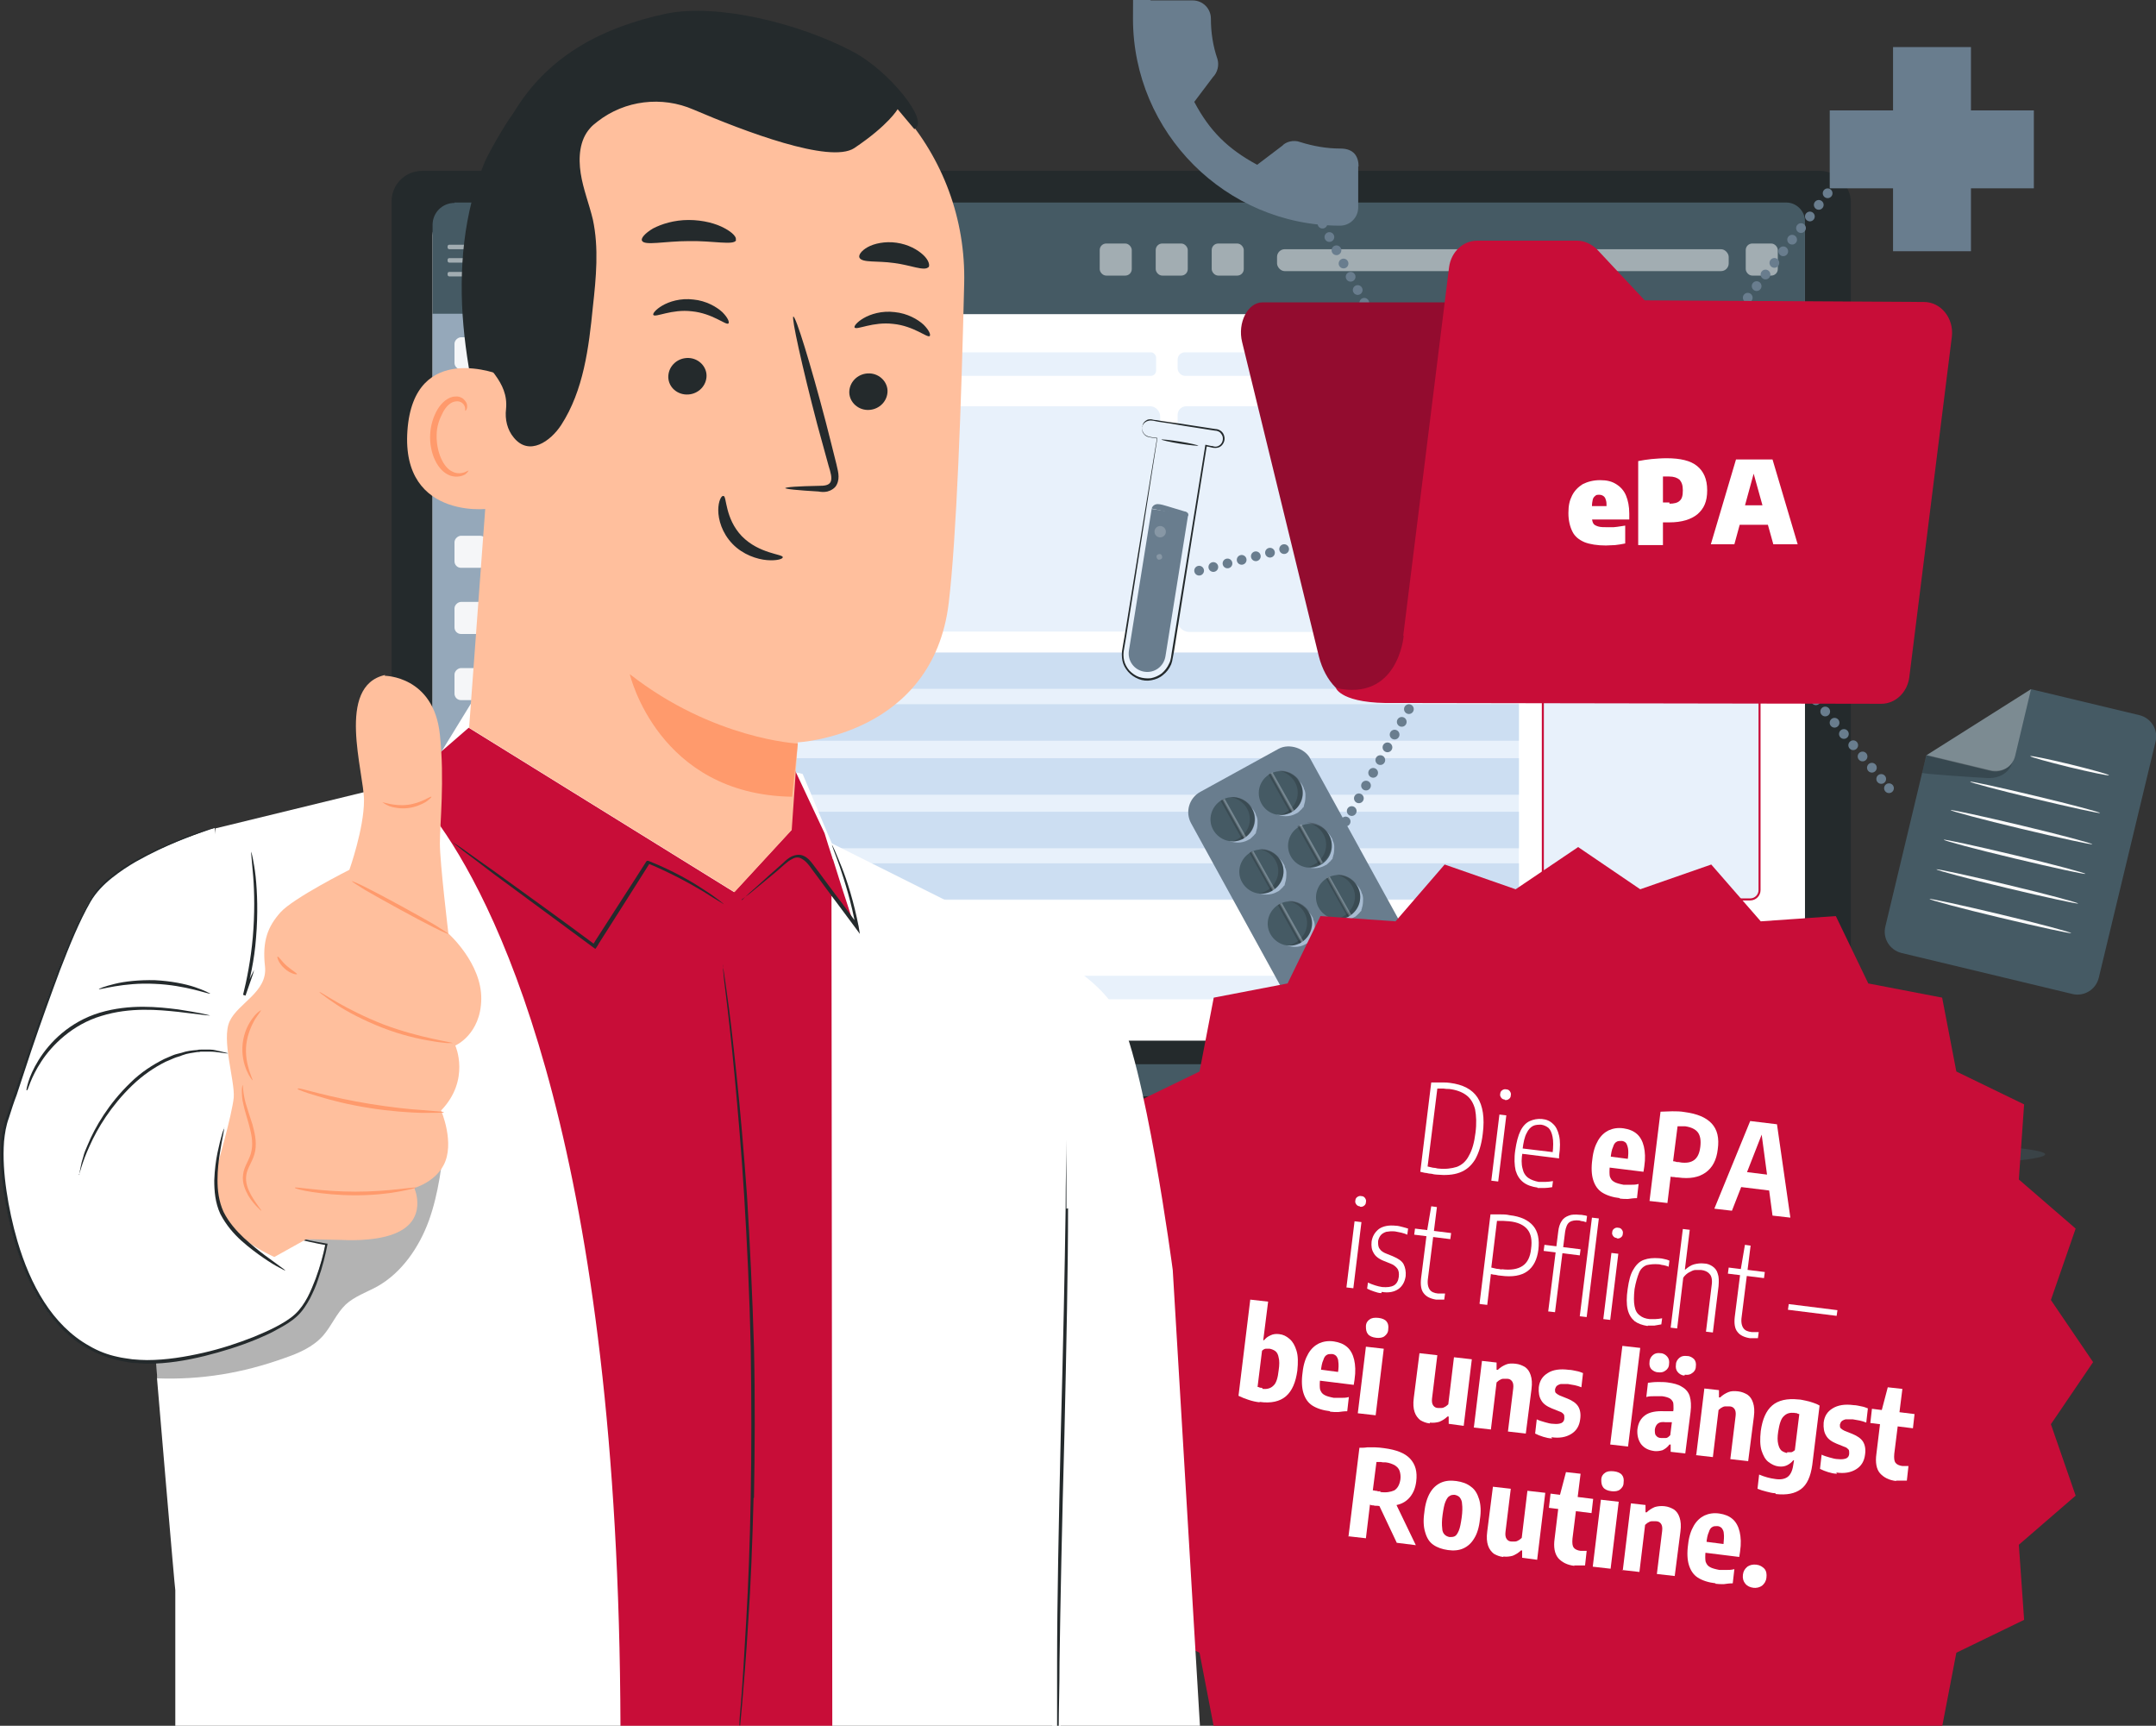 <?xml version="1.0" encoding="UTF-8"?>
<svg xmlns="http://www.w3.org/2000/svg" version="1.1" viewBox="0 0 531.3 425.2">
  <rect x="0" y="0" width="531.3" height="425.2" fill="#333333" stroke="none"/>
  <defs>
    <style>
      .cls-1 {
        fill: #fafafa;
      }

      .cls-2, .cls-3, .cls-4, .cls-5 {
        fill: #fff;
      }

      .cls-2, .cls-6 {
        opacity: .5;
      }

      .cls-7, .cls-8, .cls-9 {
        opacity: .3;
      }

      .cls-10 {
        stroke-dasharray: 0 3.6;
      }

      .cls-10, .cls-11, .cls-12, .cls-13 {
        fill: none;
        stroke: #697d8e;
        stroke-linecap: round;
        stroke-linejoin: round;
        stroke-width: 2.4px;
      }

      .cls-8, .cls-14 {
        fill: #242a2c;
      }

      .cls-15 {
        fill: #ccdef2;
      }

      .cls-16, .cls-17 {
        fill: #455a64;
      }

      .cls-4 {
        opacity: .9;
      }

      .cls-18 {
        fill: #ffbf9d;
      }

      .cls-19 {
        fill: #697d8e;
      }

      .cls-20 {
        fill: #c80d38;
      }

      .cls-21 {
        stroke: #c80d38;
        stroke-miterlimit: 10;
        stroke-width: .5px;
      }

      .cls-21, .cls-22, .cls-9 {
        fill: #e8f1fb;
      }

      .cls-23 {
        fill: #95a8ba;
      }

      .cls-24 {
        opacity: .2;
      }

      .cls-17 {
        opacity: .4;
      }

      .cls-25 {
        fill: #ff9a6c;
      }

      .cls-26 {
        fill: #930c2f;
      }

      .cls-27 {
        fill: #a7bbd1;
      }

      .cls-11 {
        stroke-dasharray: 0 3.6;
      }

      .cls-5 {
        opacity: .2;
      }

      .cls-12 {
        stroke-dasharray: 0 3.7;
      }
    </style>
  </defs>
  <!-- Generator: Adobe Illustrator 28.7.10, SVG Export Plug-In . SVG Version: 1.2.0 Build 236)  -->
  <g>
    <g id="Ebene_2">
      <g>
        <ellipse class="cls-17" cx="279.8" cy="284.4" rx="224.2" ry="6.4"/>
        <g>
          <g>
            <g>
              <rect class="cls-14" x="96.5" y="42.1" width="359.6" height="237.8" rx="7.5" ry="7.5"/>
              <path class="cls-14" d="M84.7,264.6h389.6v11.7c0,5-4.1,9.1-9.1,9.1H93.9c-5,0-9.1-4.1-9.1-9.1v-11.7h0Z"/>
              <polygon class="cls-16" points="240.9 262.4 245.7 270.1 313.7 270.1 318.2 262.4 240.9 262.4"/>
            </g>
            <path class="cls-16" d="M453.1,262.4c0,.1-79.8.2-178.3.2s-178.3-.1-178.3-.2,79.8-.2,178.3-.2,178.3.1,178.3.2Z"/>
          </g>
          <path class="cls-3" d="M442.9,256.4H108.4c-1,0-1.8-.8-1.8-1.8V58c.1-4.1,3.3-7.4,7.4-7.4h323.4c4.1,0,7.4,3.3,7.4,7.4v196.6c0,1-.8,1.8-1.8,1.8Z"/>
          <g id="Inhalt">
            <g>
              <rect class="cls-22" x="136.9" y="100.1" width="66" height="55.5" rx="1.8" ry="1.8"/>
              <rect class="cls-22" x="208.5" y="100.1" width="77.4" height="55.5" rx="2.4" ry="2.4"/>
              <rect class="cls-22" x="136.9" y="86.8" width="66.2" height="5.8" rx="1.8" ry="1.8"/>
              <path class="cls-16" d="M112,49.9h328.2c2.5,0,4.6,2.1,4.6,4.6v22.9H106.6v-22c0-3,2.4-5.4,5.4-5.4Z"/>
              <rect class="cls-2" x="110.3" y="60.3" width="11.2" height="1.1" rx=".4" ry=".4"/>
              <rect class="cls-2" x="314.6" y="61.5" width="111.3" height="5.4" rx="1.9" ry="1.9" transform="translate(740.6 128.3) rotate(180)"/>
              <rect class="cls-2" x="110.3" y="63.6" width="11.2" height="1.1" rx=".4" ry=".4"/>
              <rect class="cls-2" x="110.3" y="67" width="11.2" height="1.1" rx=".4" ry=".4"/>
              <rect class="cls-23" x="106.6" y="77.3" width="18.8" height="179"/>
              <rect class="cls-2" x="271" y="60" width="7.9" height="7.9" rx="1.6" ry="1.6"/>
              <rect class="cls-2" x="284.8" y="60" width="7.9" height="7.9" rx="1.6" ry="1.6"/>
              <rect class="cls-2" x="298.6" y="60" width="7.9" height="7.9" rx="1.6" ry="1.6"/>
              <rect class="cls-2" x="430.2" y="60" width="7.9" height="7.9" rx="1.6" ry="1.6"/>
              <rect class="cls-4" x="112" y="83.1" width="7.9" height="7.9" rx="1.6" ry="1.6" transform="translate(203 -28.9) rotate(90)"/>
              <rect class="cls-4" x="112" y="99.4" width="7.9" height="7.9" rx="1.6" ry="1.6" transform="translate(219.3 -12.6) rotate(90)"/>
              <rect class="cls-4" x="112" y="115.7" width="7.9" height="7.9" rx="1.6" ry="1.6" transform="translate(235.6 3.7) rotate(90)"/>
              <rect class="cls-4" x="112" y="132" width="7.9" height="7.9" rx="1.6" ry="1.6" transform="translate(251.9 20) rotate(90)"/>
              <rect class="cls-4" x="112" y="148.3" width="7.9" height="7.9" rx="1.6" ry="1.6" transform="translate(268.2 36.3) rotate(90)"/>
              <rect class="cls-4" x="112" y="164.6" width="7.9" height="7.9" rx="1.6" ry="1.6" transform="translate(284.5 52.6) rotate(90)"/>
              <rect class="cls-4" x="112" y="180.9" width="7.9" height="7.9" rx="1.6" ry="1.6" transform="translate(300.8 68.9) rotate(90)"/>
              <g class="cls-6">
                <g>
                  <path class="cls-3" d="M189.6,62.6v-2c-.4,0-.7.2-1,.4-.8.8.1,1.3,1,1.6Z"/>
                  <path class="cls-3" d="M189.1,67.3c.2,0,.3,0,.5.1v-1.6c-1.4.3-1,1.3-.5,1.5Z"/>
                  <path class="cls-3" d="M189.3,69.6c-.7,0-1,0-.3,0,.2,0,.4,0,.6-.1v-1.5c0,0-.2,0-.3,0-2-.3-2.1-2.3.3-2.9v-1.6c-1-.2-2-.5-2-1.6s.5-1.1,1-1.4c0,0,.2,0,.2-.1.3-.1.7-.2.7-.2,0,0,0,0,0,0v-2.1c0-.3-.3-.4-.5-.2l-3,3-2.9,2.9c-.3.3-.3.8,0,1.2l2.9,2.9,3,3c.2.2.5,0,.5-.2v-.9c0,0-.2,0-.3,0Z"/>
                </g>
                <path class="cls-3" d="M133.7,59.5v-2.2h1c.3,0,.5,0,.7.2.1.1.2.4.2.8s0,.8-.2,1c-.1.2-.3.2-.6.2h-1.1ZM133.9,59.3h.7c.3,0,.4,0,.5-.2,0-.1.1-.3.1-.7s0-.7-.1-.8c0-.1-.2-.2-.5-.2h-.8v1.8Z"/>
                <path class="cls-3" d="M136.2,57.3v.3h-.2v-.3h.2ZM136.2,58v1.6h-.2v-1.6h.2Z"/>
                <path class="cls-3" d="M137.8,59.1h.2c0,.2,0,.3-.1.4,0,0-.3,0-.5,0s-.5,0-.6-.2c0-.1-.1-.3-.1-.7s0-.5.1-.6.3-.2.5-.2.5,0,.6.1c0,0,.1.3.1.6h0c0,.1-1.1.1-1.1.1,0,.2,0,.4,0,.5,0,0,.2.1.4.1s.3,0,.4,0c0,0,0-.1,0-.2h0ZM137.8,58.6h0c0-.2,0-.4,0-.4,0,0-.2,0-.4,0s-.3,0-.4,0c0,0,0,.2,0,.4h.9Z"/>
                <path class="cls-3" d="M141,57.9h-.3c0-.2,0-.3,0-.3,0,0-.2,0-.4,0s-.4,0-.5,0c0,0-.1.1-.1.3s0,.3,0,.3c0,0,.2,0,.5,0,.3,0,.6,0,.7.1,0,0,.1.2.1.5s0,.5-.2.5c-.1,0-.3.1-.7.1s-.5,0-.6-.1c-.1,0-.2-.2-.2-.5h0c0,0,.3,0,.3,0h0c0,.3,0,.4,0,.4,0,0,.2,0,.5,0s.5,0,.5,0c0,0,0-.2,0-.4s0-.2,0-.3c0,0-.1,0-.3,0h-.3s-.2,0-.2,0c-.4,0-.6-.2-.6-.6s0-.4.2-.5c.1,0,.3-.1.7-.1s.6,0,.7.1c.1,0,.2.2.2.5Z"/>
                <path class="cls-3" d="M142,58c.3,0,.5,0,.6.2s.1.3.1.7,0,.6-.1.7c0,.1-.3.2-.6.2s-.5,0-.6-.2c0-.1-.1-.3-.1-.7s0-.6.1-.7.3-.2.6-.2ZM142,58.1c-.2,0-.3,0-.4,0,0,0,0,.2,0,.5s0,.5,0,.5c0,0,.2,0,.4,0s.3,0,.4,0c0,0,0-.2,0-.5s0-.5,0-.5c0,0-.2,0-.4,0Z"/>
                <path class="cls-3" d="M143.3,59.5v-1.4h-.2v-.2h.2v-.2c0-.3.2-.5.5-.5s.1,0,.2,0v.2c0,0-.1,0-.2,0-.2,0-.2,0-.2.2v.3h.4v.2h-.4v1.4h-.2Z"/>
                <path class="cls-3" d="M145,58v.2h-.6v1c0,.2,0,.3.2.3s.2,0,.2-.2h0c0,0,0-.2,0-.2h.2c0,.4-.1.6-.4.6s-.5-.1-.5-.4h0v-1h-.2v-.2h.2v-.4h.2v.4h.6Z"/>
                <path class="cls-3" d="M147.4,58l-.4,1.6h-.3l-.2-.9v-.3c0,0,0-.1,0-.1h0c0-.1,0-.1,0-.1h0c0,.1,0,.3,0,.3v.3c0,0-.3.9-.3.9h-.3l-.4-1.6h.2l.2.9v.3c0,0,.1.1.1.1h0c0,.1,0,.1,0,.1h0c0-.1,0-.3,0-.3v-.3c0,0,.3-.9.3-.9h.3l.2.9v.3c0,0,0,.1,0,.1h0c0,.1,0,.1,0,.1h0c0-.1,0-.3,0-.3v-.3c0,0,.3-.9.3-.9h.2Z"/>
                <path class="cls-3" d="M148,58.4h-.2c0-.2,0-.3.1-.4,0,0,.2,0,.5,0s.4,0,.5.1c0,0,.1.2.1.4v1h-.2v-.2s0,0,0,0c0,.1-.3.2-.5.2-.4,0-.6-.2-.6-.5s0-.3.1-.4c0,0,.2-.1.5-.1s.4,0,.5.2h0v-.2c0-.2,0-.3,0-.3,0,0-.2,0-.3,0-.3,0-.4,0-.4.2s0,0,0,0ZM148.3,58.8c-.2,0-.3,0-.3,0,0,0,0,.1,0,.2s0,.2,0,.3c0,0,.2,0,.3,0,.3,0,.5,0,.5-.3s0-.2,0-.2c0,0-.2,0-.4,0Z"/>
                <path class="cls-3" d="M149.6,58h.2v.2s0,0,0,0c0-.1.2-.2.4-.2s.4.1.4.4h0c0,.1-.2.1-.2.1h0c0,0,0-.1,0-.1,0-.2,0-.2-.3-.2-.3,0-.4.2-.4.5v.9h-.2v-1.6Z"/>
                <path class="cls-3" d="M152.1,59.1h.2c0,.2,0,.3-.1.4,0,0-.3,0-.5,0s-.5,0-.6-.2c0-.1-.1-.3-.1-.7s0-.5.1-.6c0-.1.3-.2.5-.2s.5,0,.6.1c0,0,.1.3.1.6h0c0,.1-1.1.1-1.1.1,0,.2,0,.4,0,.5,0,0,.2.1.4.1s.3,0,.4,0c0,0,0-.1,0-.2h0ZM152.1,58.6h0c0-.2,0-.4,0-.4,0,0-.2,0-.4,0s-.3,0-.4,0c0,0,0,.2,0,.4h.9Z"/>
                <path class="cls-3" d="M153.8,59.5v-1.4h-.2v-.2h.2v-.2c0-.3.2-.5.5-.5s.1,0,.2,0v.2c0,0-.1,0-.2,0-.2,0-.2,0-.2.2v.3h.4v.2h-.4v1.4h-.2Z"/>
                <path class="cls-3" d="M156,58v1.6h-.2v-.2s0,0,0,0c0,.2-.3.2-.5.2s-.5-.2-.5-.5v-1h.2v1c0,.1,0,.2,0,.3,0,0,.1,0,.3,0s.3,0,.4-.1c0,0,.1-.2.1-.4v-.9h.2ZM155.2,57.5v.2h-.3v-.2h.3ZM155.8,57.5v.2h-.3v-.2h.3Z"/>
                <path class="cls-3" d="M156.5,58h.2v.2s0,0,0,0c0-.1.2-.2.4-.2s.4.1.4.4h0c0,.1-.2.1-.2.1h0c0,0,0-.1,0-.1,0-.2,0-.2-.3-.2-.3,0-.4.2-.4.5v.9h-.2v-1.6Z"/>
                <path class="cls-3" d="M160.3,59.1h-1.1l-.2.5h-.3l.8-2.2h.4l.8,2.2h-.3l-.2-.5ZM160.2,58.9l-.5-1.4-.5,1.4h1ZM159.5,56.8v.2h-.3v-.2h.3ZM160.1,56.8v.2h-.3v-.2h.3Z"/>
                <path class="cls-3" d="M161,58h.2v.2s0,0,0,0c0-.1.2-.2.4-.2s.4.1.4.4h0c0,.1-.2.1-.2.1h0c0,0,0-.1,0-.1,0-.2,0-.2-.3-.2-.3,0-.4.2-.4.5v.9h-.2v-1.6Z"/>
                <path class="cls-3" d="M162.4,58h1.1v.2l-.9,1.2h.9v.2h-1.2v-.2l.9-1.2h-.9v-.2Z"/>
                <path class="cls-3" d="M164.7,58v.2h-.6v1c0,.2,0,.3.2.3s.2,0,.2-.2h0c0,0,0-.2,0-.2h.2c0,.4-.1.6-.4.6s-.5-.1-.5-.4h0v-1h-.2v-.2h.2v-.4h.2v.4h.6Z"/>
                <path class="cls-3" d="M166.2,59.1h.2c0,.2,0,.3-.1.4,0,0-.3,0-.5,0s-.5,0-.6-.2c0-.1-.1-.3-.1-.7s0-.5.1-.6.3-.2.5-.2.5,0,.6.1.1.3.1.6h0c0,.1-1.1.1-1.1.1,0,.2,0,.4,0,.5,0,0,.2.1.4.1s.3,0,.4,0c0,0,0-.1,0-.2h0ZM166.2,58.6h0c0-.2,0-.4,0-.4,0,0-.2,0-.4,0s-.3,0-.4,0c0,0,0,.2,0,.4h.9Z"/>
                <path class="cls-3" d="M167.1,59.2v.3h-.3v-.3h.3Z"/>
                <g>
                  <path class="cls-3" d="M153.5,68.2h-2.2c-1,0-1.4.4-1.4,1.5v1c0,1.1.4,1.5,1.4,1.5h2.2c1,0,1.4-.4,1.4-1.5v-1c0-1.1-.4-1.5-1.4-1.5ZM154.2,69.5v1.4c0,.5-.2.7-.8.7h-2.1c-.6,0-.8-.2-.8-.7v-1.4c0-.5.2-.7.8-.7h2.1c.6,0,.8.2.8.7Z"/>
                  <polygon class="cls-3" points="156.9 72.2 157.6 72.2 157.6 70.5 160.6 70.5 160.6 69.8 157.6 69.8 157.6 68.8 160.7 68.8 160.7 68.2 156.9 68.2 156.9 72.2"/>
                  <polygon class="cls-3" points="162.6 72.2 163.3 72.2 163.3 70.5 166.2 70.5 166.2 69.8 163.3 69.8 163.3 68.8 166.3 68.8 166.3 68.2 162.6 68.2 162.6 72.2"/>
                  <rect class="cls-3" x="168.2" y="68.2" width=".7" height="3.9"/>
                  <path class="cls-3" d="M174.9,71c0,.4-.1.6-.8.6h-1.8c-.6,0-.8-.2-.8-.7v-1.4c0-.5.2-.7.8-.7h1.8c.5,0,.8,0,.8.6v.3h.6v-.4c0-.5-.2-1-1.3-1h-1.9c-1,0-1.4.4-1.4,1.5v1c0,1.1.4,1.5,1.4,1.5h1.9c1.1,0,1.4-.4,1.4-1.1v-.4h-.7v.3Z"/>
                  <polygon class="cls-3" points="178.2 71.6 178.2 70.5 181.3 70.5 181.3 69.8 178.2 69.8 178.2 68.8 181.4 68.8 181.4 68.2 177.5 68.2 177.5 72.2 181.4 72.2 181.4 71.6 178.2 71.6"/>
                </g>
                <path class="cls-3" d="M195.3,68.2c.6,0,1,.4,1,1s-.4,1-1,1-1-.4-1-1,.4-1,1-1h0ZM195.2,68.4c-.4,0-.7.3-.7.8s.3.8.8.8c.4,0,.7-.3.7-.8s-.3-.8-.7-.8h0ZM195.1,69.7h-.2v-1c0,0,.2,0,.4,0s.3,0,.3,0c0,0,0,.1,0,.2s0,.2-.2.2h0c0,0,.1.1.2.2,0,.1,0,.2,0,.2h-.2s0-.1,0-.2c0-.1,0-.2-.2-.2h-.1v.4ZM195.1,69.2h.1c.1,0,.2,0,.2-.1s0-.1-.2-.1-.1,0-.1,0v.3Z"/>
                <g>
                  <path class="cls-3" d="M134.3,61.7h1.7l1.8,3.4,1.8-3.4h2.5v5.2h-1.6v-3.7h0l-2.1,3.7h-1.2l-2.1-3.7h0v3.7h-1.6v-4.4c0-.4.4-.8.8-.8Z"/>
                  <path class="cls-3" d="M143.9,61.8h4.9v1.2h-4.1v.8h3.9v1.1h-3.9v.8h4.1v1.3h-5.7v-4.4c0-.4.4-.8.8-.8Z"/>
                  <path class="cls-3" d="M149.9,61.7h4.8c1.6,0,2.2.5,2.2,1.8v1.6c0,1.3-.6,1.8-2.2,1.8h-4.8v-5.2ZM151.5,65.6h2.8c.7,0,1-.2,1-.9v-.7c0-.7-.3-.9-1-.9h-2.8v2.6Z"/>
                  <path class="cls-3" d="M158.8,61.7h.8v5.2h-1.6v-4.4c0-.4.4-.8.8-.8Z"/>
                  <path class="cls-3" d="M160.6,63.6c0-1.5.9-1.9,2.3-1.9h1.9c2.3,0,2.6.5,2.6,2h-1.6c0-.5-.3-.6-.7-.6h-1.7c-.8,0-1,.4-1,1v.6c0,.8.2,1,.9,1h1.7c.7,0,.9,0,.9-.7h1.6v.5c0,.9-.4,1.6-2,1.6h-2.6c-1.4,0-2.2-.4-2.2-1.9v-1.6Z"/>
                  <path class="cls-3" d="M171.1,61.7h1.1c.3,0,.6.2.7.4l2.6,4.8h-1.8l-.4-.9h-3.2l-.5.9h-1.7l2.7-4.8c.1-.3.4-.4.6-.4ZM170.7,64.9h2l-1-2-1,2Z"/>
                  <path class="cls-3" d="M177.9,61.7v3.9h3.5v1.3h-5.2v-4.4c0-.4.4-.8.8-.8h.9Z"/>
                </g>
                <g>
                  <g>
                    <path class="cls-3" d="M190.1,68v1.3c.9-.3,1-.9,0-1.3Z"/>
                    <path class="cls-3" d="M196.6,63.6l-.8-.8h-.1c-.2.4-.6.4-.8.1l-1.4-1.4c-.2-.2-.2-.6,0-.8h.1c0-.1-2.9-3-2.9-3-.2-.2-.5,0-.5.2v2s.1,0,.3,0c.2,0,.2,0,.3,0,.2,0,.2,0,.3,0,0,0,.2,0,.3,0,0,0,.2,0,.3,0,.1,0,.2.1.3.2,0,0,0,0,.2.2,0,0,0,0,0,0,0,0,0,0,0,0,0,0,0,0,0,0,0,0,0,0,0,0,0,0-.2,0-.2,0,0,0-.2,0-.2,0,0,0,0,0-.1,0,0,0,0,0-.2,0,0,0-.1,0-.2,0,0,0-.1,0-.2,0-.1,0-.2,0-.4,0,0,0-.2,0-.2,0,0,0,0,0-.1,0,0,0,0,0,0,0v2.3c.2,0,.3,0,.4,0,.3,0,.8.2,1.1.4.4.3.4.5.5.8,0,.9-.9,1.4-1.9,1.6v1.8c.2,0,.4.1.6.3.7.4.7,1.4-.4,1.7,0,0-.2,0-.2,0v1c0,.3.3.4.5.2l3-3,2.9-2.9c.3-.3.3-.8,0-1.2ZM195.2,64.3l-.9.9s-.1,0-.2,0l-.9-.9s0-.1,0-.2l.9-.9s.1,0,.2,0l.9.9s0,.1,0,.2Z"/>
                    <path class="cls-3" d="M191.2,64.1c0-.4-.5-.6-1.1-.7v1.4s0,0,0,0c.6,0,1.1-.4,1.1-.7Z"/>
                  </g>
                  <rect class="cls-3" x="194.2" y="60.1" width="2.1" height="2.1" rx=".2" ry=".2" transform="translate(14 156) rotate(-45)"/>
                  <path class="cls-3" d="M191.6,60s0,0-.2,0c0,0-.2,0-.2,0,0,0,0,0,.2,0,0,0,.2,0,.2,0Z"/>
                  <rect class="cls-3" x="193.4" y="57.3" width="1.5" height="1.5" rx=".1" ry=".1" transform="translate(15.8 154.3) rotate(-45)"/>
                </g>
              </g>
              <rect class="cls-22" x="136.9" y="160.8" width="217.1" height="60.9" rx="2.6" ry="2.6"/>
              <rect class="cls-22" x="210.1" y="160.8" width="164.2" height="60.9" rx="2.6" ry="2.6"/>
              <path class="cls-22" d="M292.3,100.1h80.1c1,0,1.9.8,1.9,1.9v51.8c0,1-.8,1.9-1.9,1.9h-79.4c-1.5,0-2.8-1.3-2.8-2.8v-50.7c0-1.1.9-2.1,2.1-2.1Z"/>
              <rect class="cls-21" x="380.2" y="100.1" width="53.4" height="121.5" rx="2.3" ry="2.3"/>
              <rect class="cls-22" x="290.2" y="86.8" width="143.4" height="5.8" rx="1.8" ry="1.8"/>
              <rect class="cls-22" x="208.2" y="86.8" width="76.7" height="5.8" rx="1.3" ry="1.3"/>
              <rect class="cls-22" x="136.9" y="240.4" width="62.3" height="5.8" rx="1.7" ry="1.7"/>
              <rect class="cls-22" x="207.5" y="240.4" width="35" height="5.8" rx="1.7" ry="1.7"/>
              <rect class="cls-22" x="248.9" y="240.4" width="99.4" height="5.8" rx="1.7" ry="1.7"/>
              <rect class="cls-22" x="358.2" y="240.4" width="75.3" height="5.8" rx="1.7" ry="1.7"/>
            </g>
            <path class="cls-15" d="M139.9,160.8h231.5c1.6,0,2.8,1.3,2.8,2.8v6.1h-237.3v-6.1c0-1.6,1.3-2.9,2.9-2.9Z"/>
            <rect class="cls-15" x="137" y="173.5" width="237.3" height="9"/>
            <rect class="cls-15" x="137" y="186.8" width="237.3" height="9"/>
            <rect class="cls-15" x="137" y="200" width="237.3" height="9"/>
            <path class="cls-15" d="M137,212.7h237.3v6.1c0,1.6-1.3,2.8-2.8,2.8h-231.8c-1.4,0-2.6-1.2-2.6-2.6v-6.4h0Z"/>
          </g>
        </g>
      </g>
      <g>
        <path class="cls-26" d="M405.1,140.2l-2.1,16.9-1.3-.9-13.5,4.7-9.3-10.8-14.3,1-6.2-12.9-14-2.7-.8-4.2,54.7.3c4.2,0,7.4,4,6.9,8.5Z"/>
        <g>
          <g>
            <path class="cls-22" d="M281.4,105.3h0c-.2,1.2.6,2.3,1.7,2.5l2,.3-8.4,52.4c-.5,3.3,1.7,6.4,5,7h0c3.3.5,6.4-1.7,7-5l8.4-52.4,1.9.3c1.2.2,2.3-.6,2.5-1.8h0c.2-1.2-.6-2.3-1.8-2.5l-15.9-2.5c-1.1-.2-2.2.6-2.4,1.7Z"/>
            <path class="cls-14" d="M281.4,105.3s0-.2.2-.5c.1-.3.4-.7,1-1,.3-.1.6-.2,1-.2.4,0,.8.1,1.3.2.9.2,2,.3,3.2.5,2.4.4,5.3.9,8.7,1.4.8.1,1.7.3,2.6.4.5,0,.9.2,1.2.4.3.3.6.7.7,1.1.2.9-.2,1.9-1.1,2.3-.4.2-.9.2-1.4,0-.5,0-1-.2-1.6-.3h-.2s0,.2,0,.2c-2.2,13.5-5,31.2-8.2,50.7-.2,1-.2,2.1-.7,3-.4.9-1,1.7-1.8,2.4-.8.6-1.7,1-2.7,1.2-1,.1-2,0-2.9-.3-.9-.3-1.7-.9-2.4-1.6-.6-.7-1.1-1.6-1.3-2.5-.2-.9-.2-1.9,0-2.8.2-1,.3-1.9.5-2.9,1.2-7.6,2.3-14.6,3.3-20.9,2-12.7,3.5-22.5,4.4-28.1h0c0,0,0-.1,0-.1-.9-.1-1.7-.2-2.3-.4-.6-.2-1-.6-1.2-1-.4-.8-.2-1.3-.2-1.3,0,0-.2.5.1,1.3.2.4.6.9,1.2,1.1.7.2,1.4.3,2.3.4h0c-.9,5.4-2.5,15.3-4.6,28-1,6.3-2.2,13.4-3.4,20.9-.2.9-.3,1.9-.5,2.9-.2.9-.2,2,0,3,.2,1,.7,1.9,1.4,2.7.7.8,1.6,1.4,2.6,1.8,1,.4,2.1.5,3.1.3,1.1-.2,2.1-.6,2.9-1.3.9-.7,1.5-1.5,2-2.6.2-.5.3-1,.4-1.6l.3-1.6c3.1-19.4,5.9-37.2,8.1-50.7l-.2.2c.5,0,1.1.2,1.6.3.5.1,1.1.1,1.6-.1,1-.4,1.6-1.7,1.3-2.7-.1-.5-.4-1-.8-1.3-.4-.3-.9-.5-1.4-.5-.9-.1-1.8-.3-2.6-.4-3.4-.5-6.3-1-8.7-1.3-1.2-.2-2.3-.3-3.2-.5-.5,0-.9-.1-1.3-.2-.4,0-.8,0-1.1.2-.6.3-.9.8-1,1.1-.1.3-.1.5-.1.5Z"/>
          </g>
          <path class="cls-19" d="M282,165.5h0c-2.5-.4-4.2-2.7-3.8-5.2l5.6-34.9,9,1.4-5.6,34.9c-.4,2.5-2.7,4.2-5.2,3.8Z"/>
          <path class="cls-14" d="M295.3,109.8c0-.1-2-.6-4.5-1-2.5-.4-4.6-.6-4.6-.5s2,.6,4.5,1,4.6.6,4.6.5Z"/>
          <path class="cls-19" d="M283.8,125.3c.2-.7.8-1.1,1.5-1.1.7,0,1.6.3,2.3.5,1.4.4,2.9.9,4.3,1.3.3,0,.6.2.8.4.2.2.2.7-.1.8"/>
          <circle class="cls-5" cx="285.9" cy="131" r="1.4"/>
          <path class="cls-5" d="M286.4,137.3c0,.4-.4.6-.8.6s-.6-.4-.6-.8.4-.6.8-.6.6.4.6.8Z"/>
        </g>
        <g>
          <line class="cls-13" x1="393.5" y1="121.9" x2="393.5" y2="121.9"/>
          <line class="cls-10" x1="395.7" y1="119.1" x2="453.3" y2="43.8"/>
          <line class="cls-13" x1="454.4" y1="42.3" x2="454.4" y2="42.3"/>
        </g>
        <g>
          <rect class="cls-19" x="466.5" y="11.6" width="19.2" height="50.3" transform="translate(952.2 73.5) rotate(-180)"/>
          <rect class="cls-19" x="466.5" y="11.6" width="19.2" height="50.3" transform="translate(439.3 512.9) rotate(-90)"/>
        </g>
        <g>
          <line class="cls-13" x1="295.5" y1="140.6" x2="295.5" y2="140.6"/>
          <line class="cls-11" x1="299" y1="139.7" x2="389.2" y2="116.9"/>
          <line class="cls-13" x1="390.9" y1="116.5" x2="390.9" y2="116.5"/>
        </g>
        <g>
          <g>
            <path class="cls-16" d="M468.6,234.8l42.1,10.1c2.9.7,5.8-1.1,6.5-4l14-58.2c.7-2.9-1.1-5.8-4-6.5l-26.7-6.4-25.8,16.3-10.1,42.2c-.7,2.9,1.1,5.8,4,6.5Z"/>
            <g class="cls-7">
              <path class="cls-3" d="M500.5,169.8l-3.9,16.4c-.6,2.7-3.4,4.4-6.1,3.7l-15.8-3.8,25.8-16.3Z"/>
            </g>
            <g class="cls-24">
              <path d="M496,187.5s-.7,4-5.6,4.2c-.2,0-.4,0-.5,0-2.1-.1-16.3-1-16.2-1.3,0-.3,1.1-4.4,1.1-4.4l15.8,3.8s4,.8,5.5-2.3Z"/>
            </g>
          </g>
          <path class="cls-1" d="M500.3,186.3c0,.2,4.3,1.4,9.6,2.7,5.4,1.3,9.8,2.2,9.8,2,0-.2-4.3-1.4-9.6-2.7-5.4-1.3-9.8-2.2-9.8-2Z"/>
          <path class="cls-1" d="M485.5,192.6c0,.2,7.1,2.1,15.9,4.2,8.8,2.1,16.1,3.7,16.1,3.5,0-.2-7.1-2.1-15.9-4.2-8.8-2.1-16.1-3.7-16.1-3.5Z"/>
          <path class="cls-1" d="M480.7,199.6c0,.2,7.7,2.3,17.4,4.6,9.6,2.3,17.5,4,17.5,3.8,0-.2-7.7-2.3-17.4-4.6-9.6-2.3-17.5-4-17.5-3.8Z"/>
          <path class="cls-1" d="M479,206.9c0,.2,7.7,2.3,17.4,4.6,9.6,2.3,17.5,4,17.5,3.8,0-.2-7.7-2.3-17.4-4.6-9.6-2.3-17.5-4-17.5-3.8Z"/>
          <path class="cls-1" d="M477.2,214.2c0,.2,7.7,2.3,17.4,4.6,9.6,2.3,17.5,4,17.5,3.8,0-.2-7.7-2.3-17.4-4.6-9.6-2.3-17.5-4-17.5-3.8Z"/>
          <path class="cls-1" d="M475.5,221.5c0,.2,7.7,2.3,17.4,4.6,9.6,2.3,17.5,4,17.5,3.8,0-.2-7.7-2.3-17.4-4.6-9.6-2.3-17.5-4-17.5-3.8Z"/>
        </g>
        <g>
          <line class="cls-13" x1="401.6" y1="117.1" x2="401.6" y2="117.1"/>
          <line class="cls-10" x1="403.8" y1="119.9" x2="464.4" y2="192.9"/>
          <line class="cls-13" x1="465.5" y1="194.2" x2="465.5" y2="194.2"/>
        </g>
        <g>
          <rect class="cls-19" x="307.6" y="184.8" width="33.4" height="78.3" rx="5.7" ry="5.7" transform="translate(-67.8 184.1) rotate(-28.8)"/>
          <g>
            <path class="cls-27" d="M309.3,205.4c0,0-.1.2-.2.3,0,0,0,0-.1.1,0,0-.1.2-.2.2,0,0,0,0-.1.1-.1.1-.2.2-.3.3,0,0,0,0-.1.1,0,0-.2.1-.2.2,0,0-.1,0-.2.1,0,0-.1,0-.2.1,0,0-.1,0-.2.1,0,0,0,0,0,0,0,0,0,0,0,0-1.5.8-3.4.8-5,0-2.5-1.3-3.6-4.4-2.4-7h0c0-.1,0-.2.2-.3s0-.1,0-.2c0,0,0,0,0,0,0,0,0,0,0,0,0,0,0,0,0,0h0s0,0,0,0c0,0,.1-.2.2-.2,0,0,0,0,0,0h0c.3-.4.6-.8,1-1.1h0s0,0,0,0c0,0,0,0,0,0,.1,0,.2-.2.3-.2,0,0,0,0,.1,0,0,0,.2-.1.3-.2,0,0,0,0,.1,0,.1,0,.3-.1.4-.2,0,0,0,0,0,0,.1,0,.3,0,.4-.1,0,0,0,0,.1,0,.1,0,.2,0,.3,0,0,0,0,0,.1,0,.2,0,.3,0,.5,0,0,0,0,0,0,0,.1,0,.3,0,.4,0,0,0,0,0,.1,0,.1,0,.2,0,.3,0,0,0,0,0,.1,0,.2,0,.3,0,.5,0,0,0,0,0,0,0,.2,0,.3,0,.5.1,0,0,0,0,.1,0,.1,0,.2,0,.3.1,0,0,0,0,.1,0,.2,0,.3.1.5.2.8.4,1.5,1.1,2,1.8,0,.1.2.3.3.5,0,.2.2.3.2.5,0,.2.1.3.2.5.1.3.2.7.2,1,0,.8,0,1.7-.3,2.5h0s0,0,0,0c0,0,0,.2-.1.3,0,0,0,0,0,0h0s0,0,0,0c0,0,0,0,0,0,0,0,0,0,0,0,0,0,0,.1,0,.2,0,.1-.1.2-.2.3h0s0,0,0,.1c0,0,0,0,0,.1Z"/>
            <g>
              <path class="cls-16" d="M306.4,206.6c2.6-1.5,3.6-4.8,2.1-7.4-1.5-2.6-4.8-3.6-7.4-2.1-2.6,1.5-3.6,4.8-2.1,7.4,1.5,2.6,4.8,3.6,7.4,2.1Z"/>
              <path class="cls-8" d="M303.2,207.3c.7,0,1.4-.3,2-.7,2.6-1.5,3.6-4.8,2.1-7.4-.9-1.6-2.5-2.6-4.1-2.8,2.1-.2,4.3.8,5.4,2.8,1.5,2.6.5,5.9-2.1,7.4-1,.6-2.2.8-3.3.7Z"/>
              <path class="cls-9" d="M301.3,197c.2,0,.3-.1.5-.2l5.3,9.4c-.1,0-.3.2-.4.3,0,0-.1,0-.2,0l-5.3-9.5c0,0,.1,0,.2-.1Z"/>
              <path class="cls-8" d="M300.8,197.3c0,0,.2-.1.3-.2.1,0,.2-.1.3-.2l5.3,9.5c0,0-.2.1-.3.2-.1,0-.2.1-.3.2"/>
            </g>
          </g>
          <g>
            <path class="cls-27" d="M316.4,218.2c0,0-.1.2-.2.3,0,0,0,0-.1.1,0,0-.1.2-.2.2,0,0,0,0-.1.1-.1.1-.2.2-.3.3,0,0,0,0-.1.1,0,0-.2.1-.2.2,0,0-.1,0-.2.1,0,0-.1,0-.2.1,0,0-.1,0-.2.1,0,0,0,0,0,0,0,0,0,0,0,0-1.5.8-3.4.8-5,0-2.5-1.3-3.6-4.4-2.4-7h0c0-.1,0-.2.2-.3,0,0,0-.1,0-.2,0,0,0,0,0,0,0,0,0,0,0,0,0,0,0,0,0,0h0s0,0,0,0c0,0,.1-.2.2-.2,0,0,0,0,0,0h0c.3-.4.6-.8,1-1.1,0,0,0,0,0,0,0,0,0,0,0,0,0,0,0,0,0,0,.1,0,.2-.2.3-.2,0,0,0,0,.1,0,0,0,.2-.1.3-.2,0,0,0,0,.1,0,.1,0,.3-.1.4-.2,0,0,0,0,0,0,.1,0,.3,0,.4-.1,0,0,0,0,.1,0,.1,0,.2,0,.3,0,0,0,0,0,.1,0,.2,0,.3,0,.5,0,0,0,0,0,0,0,.1,0,.3,0,.4,0,0,0,0,0,.1,0,.1,0,.2,0,.3,0,0,0,0,0,.1,0,.2,0,.3,0,.5,0,0,0,0,0,0,0,.2,0,.3,0,.5.1,0,0,0,0,.1,0,.1,0,.2,0,.3.1,0,0,0,0,.1,0,.2,0,.3.1.5.2.8.4,1.5,1.1,2,1.8,0,.1.2.3.3.5s.2.3.2.5c0,.2.1.3.2.5.1.3.2.7.2,1,0,.8,0,1.7-.3,2.5h0s0,0,0,0c0,0,0,.2-.1.3,0,0,0,0,0,0h0s0,0,0,0c0,0,0,0,0,0,0,0,0,0,0,0,0,0,0,.1,0,.2,0,.1-.1.2-.2.3h0s0,0,0,.1c0,0,0,0,0,.1Z"/>
            <g>
              <path class="cls-16" d="M313.5,219.5c2.6-1.5,3.6-4.8,2.1-7.4-1.5-2.6-4.8-3.6-7.4-2.1-2.6,1.5-3.6,4.8-2.1,7.4,1.5,2.6,4.8,3.6,7.4,2.1Z"/>
              <path class="cls-8" d="M310.2,220.1c.7,0,1.4-.3,2-.7,2.6-1.5,3.6-4.8,2.1-7.4-.9-1.6-2.5-2.6-4.1-2.8,2.1-.2,4.3.8,5.4,2.8,1.5,2.6.5,5.9-2.1,7.4-1,.6-2.2.8-3.3.7Z"/>
              <path class="cls-9" d="M308.4,209.9c.2,0,.3-.1.5-.2l5.3,9.4c-.1,0-.3.2-.4.3,0,0-.1,0-.2,0l-5.3-9.5c0,0,.1,0,.2-.1Z"/>
              <path class="cls-8" d="M307.9,210.1c0,0,.2-.1.3-.2.1,0,.2-.1.3-.2l5.3,9.5c0,0-.2.1-.3.2-.1,0-.2.1-.3.2"/>
            </g>
          </g>
          <g>
            <path class="cls-27" d="M323.4,231.1c0,0-.1.2-.2.3,0,0,0,0-.1.1,0,0-.1.2-.2.2,0,0,0,0-.1.1-.1.1-.2.2-.3.3,0,0,0,0-.1.1,0,0-.2.1-.2.2,0,0-.1,0-.2.1,0,0-.1,0-.2.1,0,0-.1,0-.2.1,0,0,0,0,0,0,0,0,0,0,0,0-1.5.8-3.4.8-5,0-2.5-1.3-3.6-4.4-2.4-7h0c0-.1,0-.2.2-.3,0,0,0-.1,0-.2,0,0,0,0,0,0,0,0,0,0,0,0,0,0,0,0,0,0h0s0,0,0,0c0,0,.1-.2.2-.2,0,0,0,0,0,0h0c.3-.4.6-.8,1-1.1h0s0,0,0,0c0,0,0,0,0,0,.1,0,.2-.2.3-.2,0,0,0,0,.1,0,0,0,.2-.1.3-.2,0,0,0,0,.1,0,.1,0,.3-.1.4-.2,0,0,0,0,0,0,.1,0,.3,0,.4-.1,0,0,0,0,.1,0,.1,0,.2,0,.3,0,0,0,0,0,.1,0,.2,0,.3,0,.5,0,0,0,0,0,0,0,.1,0,.3,0,.4,0,0,0,0,0,.1,0,.1,0,.2,0,.3,0,0,0,0,0,.1,0,.2,0,.3,0,.5,0,0,0,0,0,0,0,.2,0,.3,0,.5.1,0,0,0,0,.1,0,.1,0,.2,0,.3.1,0,0,0,0,.1,0,.2,0,.3.1.5.2.8.4,1.5,1.1,2,1.8,0,.1.2.3.3.5s.2.3.2.5c0,.2.1.3.2.5.1.3.2.7.2,1,0,.8,0,1.7-.3,2.5h0s0,0,0,0c0,0,0,.2-.1.3,0,0,0,0,0,0h0s0,0,0,0c0,0,0,0,0,0,0,0,0,0,0,0,0,0,0,.1,0,.2,0,.1-.1.2-.2.3h0s0,0,0,.1c0,0,0,0,0,.1Z"/>
            <g>
              <path class="cls-16" d="M320.5,232.3c2.6-1.5,3.6-4.8,2.1-7.4-1.5-2.6-4.8-3.6-7.4-2.1-2.6,1.5-3.6,4.8-2.1,7.4,1.5,2.6,4.8,3.6,7.4,2.1Z"/>
              <path class="cls-8" d="M317.3,232.9c.7,0,1.4-.3,2-.7,2.6-1.5,3.6-4.8,2.1-7.4-.9-1.6-2.5-2.6-4.1-2.8,2.1-.2,4.3.8,5.4,2.8,1.5,2.6.5,5.9-2.1,7.4-1,.6-2.2.8-3.3.7Z"/>
              <path class="cls-9" d="M315.4,222.7c.2,0,.3-.1.5-.2l5.3,9.4c-.1,0-.3.2-.4.3,0,0-.1,0-.2,0l-5.3-9.5c0,0,.1,0,.2-.1Z"/>
              <path class="cls-8" d="M315.2,222.8c.1,0,.2-.1.3-.2l5.3,9.5c0,0-.2.1-.3.2-.1,0-.2.1-.3.2l-5.3-9.5c0,0,.2-.1.3-.2Z"/>
            </g>
          </g>
          <g>
            <path class="cls-27" d="M330.5,243.9c0,0-.1.2-.2.3,0,0,0,0-.1.1,0,0-.1.2-.2.2,0,0,0,0-.1.1-.1.1-.2.2-.3.3,0,0,0,0-.1.1,0,0-.2.1-.2.2,0,0-.1,0-.2.1,0,0-.1,0-.2.1,0,0-.1,0-.2.1,0,0,0,0,0,0,0,0,0,0,0,0-1.5.8-3.4.8-5,0-2.5-1.3-3.6-4.4-2.4-7h0c0-.1,0-.2.2-.3,0,0,0-.1,0-.2,0,0,0,0,0,0,0,0,0,0,0,0,0,0,0,0,0,0h0s0,0,0,0c0,0,.1-.2.2-.2,0,0,0,0,0,0h0c.3-.4.6-.8,1-1.1,0,0,0,0,0,0,0,0,0,0,0,0,0,0,0,0,0,0,.1,0,.2-.2.3-.2,0,0,0,0,.1,0,0,0,.2-.1.3-.2,0,0,0,0,.1,0,.1,0,.3-.1.4-.2,0,0,0,0,0,0,.1,0,.3,0,.4-.1,0,0,0,0,.1,0,.1,0,.2,0,.3,0,0,0,0,0,.1,0,.2,0,.3,0,.5,0,0,0,0,0,0,0,.1,0,.3,0,.4,0,0,0,0,0,.1,0,.1,0,.2,0,.3,0,0,0,0,0,.1,0,.2,0,.3,0,.5,0,0,0,0,0,0,0,.2,0,.3,0,.5.1,0,0,0,0,.1,0,.1,0,.2,0,.3.1,0,0,0,0,.1,0,.2,0,.3.1.5.2.8.4,1.5,1.1,2,1.8,0,.1.2.3.3.5,0,.2.2.3.2.5,0,.2.1.3.2.5.1.3.2.7.2,1,0,.8,0,1.7-.3,2.5h0s0,0,0,0c0,0,0,.2-.1.3,0,0,0,0,0,0h0s0,0,0,0c0,0,0,0,0,0,0,0,0,0,0,0,0,0,0,.1,0,.2,0,.1-.1.2-.2.3h0s0,0,0,.1c0,0,0,0,0,.1Z"/>
            <g>
              <circle class="cls-16" cx="324.9" cy="240.3" r="5.4"/>
              <path class="cls-8" d="M324.3,245.8c.7,0,1.4-.3,2-.7,2.6-1.5,3.6-4.8,2.1-7.4-.9-1.6-2.5-2.6-4.1-2.8,2.1-.2,4.3.8,5.4,2.8,1.5,2.6.5,5.9-2.1,7.4-1,.6-2.2.8-3.3.7Z"/>
              <path class="cls-9" d="M322.5,235.5c.2,0,.3-.1.5-.2l5.3,9.4c-.1,0-.3.2-.4.3,0,0-.1,0-.2,0l-5.3-9.5c0,0,.1,0,.2-.1Z"/>
              <path class="cls-8" d="M322.3,235.6c.1,0,.2-.1.3-.2l5.3,9.5c0,0-.2.1-.3.2-.1,0-.2.1-.3.2l-5.3-9.5c0,0,.2-.1.3-.2Z"/>
            </g>
          </g>
          <g>
            <path class="cls-27" d="M337.5,256.7c0,0-.1.2-.2.3,0,0,0,0-.1.1,0,0-.1.2-.2.2,0,0,0,0-.1.1-.1.1-.2.2-.3.3,0,0,0,0-.1.1,0,0-.2.1-.2.2,0,0-.1,0-.2.1,0,0-.1,0-.2.1,0,0-.1,0-.2.1,0,0,0,0,0,0,0,0,0,0,0,0-1.5.8-3.4.8-5,0-2.5-1.3-3.6-4.4-2.4-7h0c0-.1,0-.2.2-.3,0,0,0-.1,0-.2,0,0,0,0,0,0,0,0,0,0,0,0,0,0,0,0,0,0h0s0,0,0,0c0,0,.1-.2.2-.2,0,0,0,0,0,0h0c.3-.4.6-.8,1-1.1,0,0,0,0,0,0,0,0,0,0,0,0,0,0,0,0,0,0,.1,0,.2-.2.3-.2,0,0,0,0,.1,0,0,0,.2-.1.3-.2,0,0,0,0,.1,0,.1,0,.3-.1.4-.2,0,0,0,0,0,0,.1,0,.3,0,.4-.1,0,0,0,0,.1,0,.1,0,.2,0,.3,0,0,0,0,0,.1,0,.2,0,.3,0,.5,0,0,0,0,0,0,0,.1,0,.3,0,.4,0,0,0,0,0,.1,0,.1,0,.2,0,.3,0,0,0,0,0,.1,0,.2,0,.3,0,.5,0,0,0,0,0,0,0,.2,0,.3,0,.5.1,0,0,0,0,.1,0,.1,0,.2,0,.3.1,0,0,0,0,.1,0,.2,0,.3.1.5.2.8.4,1.5,1.1,2,1.8,0,.1.2.3.3.5,0,.2.2.3.2.5,0,.2.1.3.2.5.1.3.2.7.2,1,0,.8,0,1.7-.3,2.5h0s0,0,0,0c0,0,0,.2-.1.3,0,0,0,0,0,0h0s0,0,0,0c0,0,0,0,0,0,0,0,0,0,0,0,0,0,0,.1,0,.2,0,.1-.1.2-.2.3h0s0,0,0,.1c0,0,0,0,0,.1Z"/>
            <g>
              <circle class="cls-16" cx="332" cy="253.2" r="5.4" transform="translate(-2.3 503.3) rotate(-74.1)"/>
              <path class="cls-8" d="M331.4,258.6c.7,0,1.4-.3,2-.7,2.6-1.5,3.6-4.8,2.1-7.4-.9-1.6-2.5-2.6-4.1-2.8,2.1-.2,4.3.8,5.4,2.8,1.5,2.6.5,5.9-2.1,7.4-1,.6-2.2.8-3.3.7Z"/>
              <path class="cls-9" d="M329.5,248.3c.2,0,.3-.1.5-.2l5.3,9.4c-.1,0-.3.2-.4.3,0,0-.1,0-.2,0l-5.3-9.5c0,0,.1,0,.2-.1Z"/>
              <path class="cls-8" d="M329.3,248.4c.1,0,.2-.1.3-.2l5.3,9.5c0,0-.2.1-.3.2-.1,0-.2.1-.3.2l-5.3-9.5c0,0,.2-.1.3-.2Z"/>
            </g>
          </g>
          <g>
            <path class="cls-27" d="M321.1,198.9c0,0-.1.2-.2.3,0,0,0,0-.1.1,0,0-.1.2-.2.2,0,0,0,0-.1.1-.1.1-.2.2-.3.3,0,0,0,0-.1.1,0,0-.2.1-.2.2,0,0-.1,0-.2.1,0,0-.1,0-.2.1,0,0-.1,0-.2.1,0,0,0,0,0,0,0,0,0,0,0,0-1.5.8-3.4.8-5,0-2.5-1.3-3.6-4.4-2.4-7h0c0-.1,0-.2.2-.3,0,0,0-.1,0-.2,0,0,0,0,0,0,0,0,0,0,0,0,0,0,0,0,0,0h0s0,0,0,0c0,0,.1-.2.2-.2,0,0,0,0,0,0h0c.3-.4.6-.8,1-1.1,0,0,0,0,0,0,0,0,0,0,0,0,0,0,0,0,0,0,.1,0,.2-.2.3-.2,0,0,0,0,.1,0,0,0,.2-.1.3-.2,0,0,0,0,.1,0,.1,0,.3-.1.4-.2,0,0,0,0,0,0,.1,0,.3,0,.4-.1,0,0,0,0,.1,0,.1,0,.2,0,.3,0,0,0,0,0,.1,0,.2,0,.3,0,.5,0,0,0,0,0,0,0,.1,0,.3,0,.4,0,0,0,0,0,.1,0,.1,0,.2,0,.3,0,0,0,0,0,.1,0,.2,0,.3,0,.5,0,0,0,0,0,0,0,.2,0,.3,0,.5.1,0,0,0,0,.1,0,.1,0,.2,0,.3.1,0,0,0,0,.1,0,.2,0,.3.1.5.2.8.4,1.5,1.1,2,1.8,0,.1.2.3.3.5,0,.2.2.3.2.5,0,.2.1.3.2.5.1.3.2.7.2,1,0,.8,0,1.7-.3,2.5h0s0,0,0,0c0,0,0,.2-.1.3,0,0,0,0,0,0h0s0,0,0,0c0,0,0,0,0,0,0,0,0,0,0,0,0,0,0,.1,0,.2,0,.1-.1.2-.2.3h0s0,0,0,.1c0,0,0,0,0,.1Z"/>
            <g>
              <circle class="cls-16" cx="315.6" cy="195.4" r="5.4"/>
              <path class="cls-8" d="M315,200.8c.7,0,1.4-.3,2-.7,2.6-1.5,3.6-4.8,2.1-7.4-.9-1.6-2.5-2.6-4.1-2.8,2.1-.2,4.3.8,5.4,2.8,1.5,2.6.5,5.9-2.1,7.4-1,.6-2.2.8-3.3.7Z"/>
              <path class="cls-9" d="M313.1,190.5c.2,0,.3-.1.5-.2l5.3,9.4c-.1,0-.3.2-.4.3,0,0-.1,0-.2,0l-5.3-9.5c0,0,.1,0,.2-.1Z"/>
              <path class="cls-8" d="M312.9,190.6c.1,0,.2-.1.3-.2l5.3,9.5c0,0-.2.1-.3.2-.1,0-.2.1-.3.2l-5.3-9.5c0,0,.2-.1.3-.2Z"/>
            </g>
          </g>
          <g>
            <path class="cls-27" d="M328.2,211.7c0,0-.1.2-.2.3,0,0,0,0-.1.1,0,0-.1.2-.2.2,0,0,0,0-.1.1-.1.1-.2.2-.3.3,0,0,0,0-.1.1,0,0-.2.1-.2.2,0,0-.1,0-.2.1,0,0-.1,0-.2.1,0,0-.1,0-.2.1,0,0,0,0,0,0,0,0,0,0,0,0-1.5.8-3.4.8-5,0-2.5-1.3-3.6-4.4-2.4-7h0c0-.1,0-.2.2-.3,0,0,0-.1,0-.2,0,0,0,0,0,0,0,0,0,0,0,0,0,0,0,0,0,0h0s0,0,0,0c0,0,.1-.2.2-.2,0,0,0,0,0,0h0c.3-.4.6-.8,1-1.1h0s0,0,0,0c0,0,0,0,0,0,.1,0,.2-.2.3-.2,0,0,0,0,.1,0,0,0,.2-.1.3-.2,0,0,0,0,.1,0,.1,0,.3-.1.4-.2,0,0,0,0,0,0,.1,0,.3,0,.4-.1,0,0,0,0,.1,0,.1,0,.2,0,.3,0,0,0,0,0,.1,0,.2,0,.3,0,.5,0,0,0,0,0,0,0,.1,0,.3,0,.4,0,0,0,0,0,.1,0,.1,0,.2,0,.3,0,0,0,0,0,.1,0,.2,0,.3,0,.5,0,0,0,0,0,0,0,.2,0,.3,0,.5.1,0,0,0,0,.1,0,.1,0,.2,0,.3.1,0,0,0,0,.1,0,.2,0,.3.1.5.2.8.4,1.5,1.1,2,1.8,0,.1.2.3.3.5s.2.3.2.5c0,.2.1.3.2.5.1.3.2.7.2,1,0,.8,0,1.7-.3,2.5h0s0,0,0,0c0,0,0,.2-.1.3,0,0,0,0,0,0h0s0,0,0,0c0,0,0,0,0,0,0,0,0,0,0,0,0,0,0,.1,0,.2,0,.1-.1.2-.2.3h0s0,0,0,.1c0,0,0,0,0,.1Z"/>
            <g>
              <circle class="cls-16" cx="322.6" cy="208.2" r="5.4" transform="translate(34.2 461.6) rotate(-74.1)"/>
              <path class="cls-8" d="M322,213.6c.7,0,1.4-.3,2-.7,2.6-1.5,3.6-4.8,2.1-7.4-.9-1.6-2.5-2.6-4.1-2.8,2.1-.2,4.3.8,5.4,2.8,1.5,2.6.5,5.9-2.1,7.4-1,.6-2.2.8-3.3.7Z"/>
              <path class="cls-9" d="M320.2,203.3c.2,0,.3-.1.5-.2l5.3,9.4c-.1,0-.3.2-.4.3,0,0-.1,0-.2,0l-5.3-9.5c0,0,.1,0,.2-.1Z"/>
              <path class="cls-8" d="M320,203.4c.1,0,.2-.1.3-.2l5.3,9.5c0,0-.2.1-.3.2-.1,0-.2.1-.3.2l-5.3-9.5c0,0,.2-.1.3-.2Z"/>
            </g>
          </g>
          <g>
            <path class="cls-27" d="M335.3,224.5c0,0-.1.2-.2.3,0,0,0,0-.1.1,0,0-.1.2-.2.2,0,0,0,0-.1.1-.1.1-.2.2-.3.3,0,0,0,0-.1.1,0,0-.2.1-.2.2,0,0-.1,0-.2.1,0,0-.1,0-.2.1,0,0-.1,0-.2.1,0,0,0,0,0,0,0,0,0,0,0,0-1.5.8-3.4.8-5,0-2.5-1.3-3.6-4.4-2.4-7h0c0-.1,0-.2.2-.3,0,0,0-.1,0-.2,0,0,0,0,0,0,0,0,0,0,0,0,0,0,0,0,0,0h0s0,0,0,0c0,0,.1-.2.2-.2,0,0,0,0,0,0h0c.3-.4.6-.8,1-1.1,0,0,0,0,0,0,0,0,0,0,0,0,0,0,0,0,0,0,.1,0,.2-.2.3-.2,0,0,0,0,.1,0,0,0,.2-.1.3-.2,0,0,0,0,.1,0,.1,0,.3-.1.4-.2,0,0,0,0,0,0,.1,0,.3,0,.4-.1,0,0,0,0,.1,0,.1,0,.2,0,.3,0,0,0,0,0,.1,0,.2,0,.3,0,.5,0,0,0,0,0,0,0,.1,0,.3,0,.4,0,0,0,0,0,.1,0,.1,0,.2,0,.3,0,0,0,0,0,.1,0,.2,0,.3,0,.5,0,0,0,0,0,0,0,.2,0,.3,0,.5.1,0,0,0,0,.1,0,.1,0,.2,0,.3.1,0,0,0,0,.1,0,.2,0,.3.1.5.2.8.4,1.5,1.1,2,1.8,0,.1.2.3.3.5,0,.2.2.3.2.5,0,.2.1.3.2.5.1.3.2.7.2,1,0,.8,0,1.7-.3,2.5h0s0,0,0,0c0,0,0,.2-.1.3,0,0,0,0,0,0h0s0,0,0,0c0,0,0,0,0,0,0,0,0,0,0,0,0,0,0,.1,0,.2,0,.1-.1.2-.2.3h0s0,0,0,.1c0,0,0,0,0,.1Z"/>
            <g>
              <path class="cls-16" d="M332.4,225.8c2.6-1.5,3.6-4.8,2.1-7.4-1.5-2.6-4.8-3.6-7.4-2.1-2.6,1.5-3.6,4.8-2.1,7.4,1.5,2.6,4.8,3.6,7.4,2.1Z"/>
              <path class="cls-8" d="M329.1,226.4c.7,0,1.4-.3,2-.7,2.6-1.5,3.6-4.8,2.1-7.4-.9-1.6-2.5-2.6-4.1-2.8,2.1-.2,4.3.8,5.4,2.8,1.5,2.6.5,5.9-2.1,7.4-1,.6-2.2.8-3.3.7Z"/>
              <path class="cls-9" d="M327.2,216.2c.2,0,.3-.1.5-.2l5.3,9.4c-.1,0-.3.2-.4.3,0,0-.1,0-.2,0l-5.3-9.5c0,0,.1,0,.2-.1Z"/>
              <path class="cls-8" d="M327.1,216.3c.1,0,.2-.1.3-.2l5.3,9.5c0,0-.2.1-.3.2-.1,0-.2.1-.3.2l-5.3-9.5c0,0,.2-.1.3-.2Z"/>
            </g>
          </g>
          <g>
            <path class="cls-27" d="M342.3,237.4c0,0-.1.2-.2.3,0,0,0,0-.1.1,0,0-.1.2-.2.2,0,0,0,0-.1.1-.1.1-.2.2-.3.3,0,0,0,0-.1.1,0,0-.2.1-.2.2,0,0-.1,0-.2.1,0,0-.1,0-.2.1,0,0-.1,0-.2.1,0,0,0,0,0,0,0,0,0,0,0,0-1.5.8-3.4.8-5,0-2.5-1.3-3.6-4.4-2.4-7h0c0-.1,0-.2.2-.3s0-.1,0-.2c0,0,0,0,0,0,0,0,0,0,0,0,0,0,0,0,0,0h0s0,0,0,0c0,0,.1-.2.2-.2,0,0,0,0,0,0h0c.3-.4.6-.8,1-1.1,0,0,0,0,0,0,0,0,0,0,0,0,0,0,0,0,0,0,.1,0,.2-.2.3-.2,0,0,0,0,.1,0,0,0,.2-.1.3-.2,0,0,0,0,.1,0,.1,0,.3-.1.4-.2,0,0,0,0,0,0,.1,0,.3,0,.4-.1,0,0,0,0,.1,0,.1,0,.2,0,.3,0,0,0,0,0,.1,0,.2,0,.3,0,.5,0,0,0,0,0,0,0,.1,0,.3,0,.4,0,0,0,0,0,.1,0,.1,0,.2,0,.3,0,0,0,0,0,.1,0,.2,0,.3,0,.5,0,0,0,0,0,0,0,.2,0,.3,0,.5.1,0,0,0,0,.1,0,.1,0,.2,0,.3.1,0,0,0,0,.1,0,.2,0,.3.1.5.2.8.4,1.5,1.1,2,1.8,0,.1.2.3.3.5,0,.2.2.3.2.5,0,.2.1.3.2.5.1.3.2.7.2,1,0,.8,0,1.7-.3,2.5h0s0,0,0,0c0,0,0,.2-.1.3,0,0,0,0,0,0h0s0,0,0,0c0,0,0,0,0,0,0,0,0,0,0,0,0,0,0,.1,0,.2,0,.1-.1.2-.2.3h0s0,0,0,.1c0,0,0,0,0,.1Z"/>
            <g>
              <circle class="cls-16" cx="336.8" cy="233.8" r="5.4"/>
              <path class="cls-8" d="M336.2,239.2c.7,0,1.4-.3,2-.7,2.6-1.5,3.6-4.8,2.1-7.4-.9-1.6-2.5-2.6-4.1-2.8,2.1-.2,4.3.8,5.4,2.8,1.5,2.6.5,5.9-2.1,7.4-1,.6-2.2.8-3.3.7Z"/>
              <path class="cls-9" d="M334.3,229c.2,0,.3-.1.5-.2l5.3,9.4c-.1,0-.3.2-.4.3,0,0-.1,0-.2,0l-5.3-9.5c0,0,.1,0,.2-.1Z"/>
              <path class="cls-8" d="M334.1,229.1c.1,0,.2-.1.3-.2l5.3,9.5c0,0-.2.1-.3.2-.1,0-.2.1-.3.2l-5.3-9.5c0,0,.2-.1.3-.2Z"/>
            </g>
          </g>
          <g>
            <path class="cls-27" d="M349.4,250.2c0,0-.1.2-.2.3,0,0,0,0-.1.1,0,0-.1.2-.2.2,0,0,0,0-.1.1-.1.1-.2.2-.3.3,0,0,0,0-.1.1,0,0-.2.1-.2.2,0,0-.1,0-.2.1,0,0-.1,0-.2.1,0,0-.1,0-.2.1,0,0,0,0,0,0,0,0,0,0,0,0-1.5.8-3.4.8-5,0-2.5-1.3-3.6-4.4-2.4-7h0c0-.1,0-.2.2-.3,0,0,0-.1,0-.2,0,0,0,0,0,0,0,0,0,0,0,0,0,0,0,0,0,0h0s0,0,0,0c0,0,.1-.2.2-.2,0,0,0,0,0,0h0c.3-.4.6-.8,1-1.1h0s0,0,0,0c0,0,0,0,0,0,.1,0,.2-.2.3-.2,0,0,0,0,.1,0,0,0,.2-.1.3-.2,0,0,0,0,.1,0,.1,0,.3-.1.4-.2,0,0,0,0,0,0,.1,0,.3,0,.4-.1,0,0,0,0,.1,0,.1,0,.2,0,.3,0,0,0,0,0,.1,0,.2,0,.3,0,.5,0,0,0,0,0,0,0,.1,0,.3,0,.4,0,0,0,0,0,.1,0,.1,0,.2,0,.3,0,0,0,0,0,.1,0,.2,0,.3,0,.5,0,0,0,0,0,0,0,.2,0,.3,0,.5.1,0,0,0,0,.1,0,.1,0,.2,0,.3.1,0,0,0,0,.1,0,.2,0,.3.1.5.2.8.4,1.5,1.1,2,1.8,0,.1.2.3.3.5,0,.2.2.3.2.5,0,.2.1.3.2.5.1.3.2.7.2,1,0,.8,0,1.7-.3,2.5h0s0,0,0,0c0,0,0,.2-.1.3,0,0,0,0,0,0h0s0,0,0,0c0,0,0,0,0,0,0,0,0,0,0,0,0,0,0,.1,0,.2,0,.1-.1.2-.2.3h0s0,0,0,.1c0,0,0,0,0,.1Z"/>
            <g>
              <circle class="cls-16" cx="343.8" cy="246.7" r="5.4" transform="translate(88.6 584.2) rotate(-88.6)"/>
              <path class="cls-8" d="M343.2,252.1c.7,0,1.4-.3,2-.7,2.6-1.5,3.6-4.8,2.1-7.4-.9-1.6-2.5-2.6-4.1-2.8,2.1-.2,4.3.8,5.4,2.8,1.5,2.6.5,5.9-2.1,7.4-1,.6-2.2.8-3.3.7Z"/>
              <path class="cls-9" d="M341.4,241.8c.2,0,.3-.1.5-.2l5.3,9.4c-.1,0-.3.2-.4.3,0,0-.1,0-.2,0l-5.3-9.5c0,0,.1,0,.2-.1Z"/>
              <path class="cls-8" d="M341.2,241.9c.1,0,.2-.1.3-.2l5.3,9.5c0,0-.2.1-.3.2-.1,0-.2.1-.3.2l-5.3-9.5c0,0,.2-.1.3-.2Z"/>
            </g>
          </g>
        </g>
        <g>
          <line class="cls-13" x1="380.7" y1="115.1" x2="380.7" y2="115.1"/>
          <line class="cls-10" x1="378.9" y1="118.2" x2="332.5" y2="200.9"/>
          <line class="cls-13" x1="331.6" y1="202.4" x2="331.6" y2="202.4"/>
        </g>
        <path class="cls-19" d="M334.7,40.9v10.2c0,2.5-2,4.5-4.5,4.5-28.1,0-51-22.9-51-51s2-4.5,4.5-4.5h10.2c2.5,0,4.5,2,4.5,4.5,0,3.4.5,6.7,1.6,9.9.5,1.6,0,3.4-1.1,4.5l-4.6,6.1c3.8,7.2,8.3,11.6,15.5,15.5l6.2-4.7c.9-1,2.8-1.5,4.4-.9,3.2,1,6.5,1.6,9.9,1.6s4.5,2,4.5,4.5Z"/>
        <g>
          <line class="cls-13" x1="325.9" y1="55.1" x2="325.9" y2="55.1"/>
          <line class="cls-12" x1="327.6" y1="58.4" x2="335.4" y2="73"/>
          <line class="cls-13" x1="336.2" y1="74.6" x2="336.2" y2="74.6"/>
        </g>
        <g>
          <g>
            <path class="cls-26" d="M424.1,80.1l15.9,82,2.1,10.7-106.5-.5c-4.8,0-9-4.3-10.6-10.6l-18.9-77.4c-1.2-4.8,1.4-9.8,5-9.8h107.8c2.4.1,4.5,2.3,5.1,5.5Z"/>
            <path class="cls-20" d="M345.8,156.6l11.3-90.8c.5-3.7,3.4-6.5,6.9-6.5h24.7c1.8,0,3.6.9,4.9,2.2l11.7,12.5,68.8.4c4.2,0,7.4,4,6.9,8.5l-10.5,84c-.5,3.7-3.4,6.5-6.9,6.5l-119.8-.2c-13.3.3-14.6-3.7-14.6-3.7,15.3,3.4,16.7-12.7,16.7-12.8Z"/>
          </g>
          <g>
            <path class="cls-3" d="M395.8,134.4c-2.2,0-4-.3-5.3-.8-1.4-.6-2.4-1.4-3-2.6s-1-2.7-1-4.6.3-3.1.9-4.3,1.5-2.1,2.6-2.8c1.2-.6,2.6-1,4.3-1s2.9.3,4,1c1.1.7,1.9,1.6,2.4,2.8s.8,2.7.8,4.4v1.5h-11.6v-3.3h6.9l-.9.2c0-.8,0-1.3-.2-1.8-.1-.4-.3-.7-.6-.9-.3-.2-.6-.3-1-.3s-.8,0-1,.3c-.3.2-.5.5-.6.9-.1.4-.2,1-.2,1.8v2.5c0,.6.1,1.1.3,1.5s.6.6,1.2.8c.6.2,1.5.2,2.7.2s1.3,0,2-.1,1.4-.2,2-.3v4.4c-.9.2-1.7.3-2.5.4-.8,0-1.6.1-2.3.1Z"/>
            <path class="cls-3" d="M403.7,134.1v-20.5c1.1-.2,2.2-.4,3.3-.5,1.2-.1,2.4-.2,3.7-.2,3.4,0,5.9.6,7.5,1.9s2.5,3.2,2.5,6-.8,4.5-2.4,5.9c-1.6,1.3-3.9,2-6.9,2s-.5,0-.8,0c-.2,0-.5,0-.8,0v5.6h-6.1ZM411.4,124.1c1.1,0,2-.2,2.5-.7.6-.5.8-1.3.8-2.6s-.3-2-.8-2.6c-.6-.5-1.4-.8-2.6-.8s-.5,0-.8,0c-.2,0-.4,0-.7,0v6.4c.3,0,.5,0,.8,0,.2,0,.5,0,.8,0Z"/>
            <path class="cls-3" d="M421.6,134.1l6.2-20.9h9l6.2,20.9h-6l-5.1-18.3h.5l-5,18.3h-5.9ZM426.8,129.3l1.3-4.8h8.5l1.3,4.8h-11Z"/>
          </g>
        </g>
      </g>
      <polygon class="cls-20" points="511.5 368.5 497.5 380.6 498.8 399.1 482.1 407.2 478.6 425.4 460.4 428.9 452.4 445.5 433.9 444.2 421.7 458.2 404.2 452.1 388.9 462.5 373.5 452.1 356 458.2 343.9 444.2 325.4 445.5 317.3 428.9 299.1 425.4 295.6 407.2 283.6 401.3 278.9 399.1 280.3 380.6 266.3 368.5 272.3 350.9 261.9 335.6 272.3 320.3 266.3 302.7 280.3 290.6 279.5 279.2 278.9 272.1 295.6 264 299.1 245.8 317.3 242.3 325.4 225.7 343.9 227 356 213 373.5 219.1 388.9 208.7 404.2 219.1 421.7 213 433.9 227 452.4 225.7 460.4 242.3 478.6 245.8 482.1 264 498.8 272.1 497.5 290.6 511.5 302.7 505.4 320.3 515.8 335.6 505.4 350.9 511.5 368.5"/>
      <g>
        <path class="cls-3" d="M354,289.4c-.4,0-.8-.1-1.2-.2-.4,0-.9-.1-1.3-.2-.5,0-.9-.2-1.5-.3l2.7-22c.5,0,1,0,1.5,0,.5,0,1,0,1.5,0,.5,0,1,0,1.6.1,3.2.4,5.5,1.6,6.8,3.6s1.8,5,1.3,8.9c-.3,2.7-1,4.8-1.9,6.4-1,1.6-2.2,2.6-3.8,3.2-1.6.6-3.5.7-5.7.5ZM354.4,287.9c1.8.2,3.3,0,4.6-.4,1.3-.5,2.3-1.4,3-2.8.8-1.4,1.3-3.2,1.6-5.6.3-2.3.2-4.2-.1-5.8-.4-1.5-1.1-2.7-2.2-3.5-1.1-.8-2.5-1.3-4.2-1.5-.4,0-.9,0-1.4-.1-.5,0-1,0-1.5,0l-2.4,19.2c.5.1.9.2,1.3.3.4,0,.8.1,1.2.2Z"/>
        <path class="cls-3" d="M367.5,290.9l2-16.3,1.7.2-2,16.3-1.7-.2ZM370.8,270.9c-.4,0-.7-.2-.9-.5-.2-.3-.3-.6-.2-.9,0-.4.2-.7.5-.9.3-.2.6-.3,1-.2.4,0,.7.2.9.5.2.3.3.6.2,1,0,.4-.2.7-.5.9-.3.2-.6.3-1,.2Z"/>
        <path class="cls-3" d="M378.9,292.6c-1.4-.2-2.6-.6-3.5-1.3-.9-.7-1.5-1.6-1.9-2.9-.3-1.3-.4-3-.1-5,.3-2,.7-3.6,1.3-4.8.6-1.2,1.4-2,2.3-2.4.9-.4,1.9-.6,3-.5,1.1.1,2,.5,2.7,1.2.7.6,1.2,1.6,1.5,2.9.3,1.3.3,2.9,0,5v.6c0,0-9.7-1.2-9.7-1.2l.2-1.3,8.3,1-.4.3c.2-1.8.2-3.1,0-4.1-.2-1-.5-1.7-1-2.2-.5-.4-1.1-.7-1.8-.8-.7,0-1.4,0-2,.3-.6.3-1.2.9-1.6,1.8-.5.9-.8,2.3-1,4v.6c-.3,1.7-.3,3,0,4.1.2,1,.7,1.8,1.4,2.3.7.5,1.6.8,2.6,1,.5,0,1,0,1.6,0,.6,0,1.2-.1,1.9-.2l-.2,1.5c-.7.1-1.3.2-1.9.2-.6,0-1.2,0-1.7,0Z"/>
        <path class="cls-3" d="M399.2,295.2c-1.8-.2-3.3-.7-4.4-1.4-1.1-.7-1.8-1.8-2.2-3.1-.4-1.3-.5-3-.2-5.1.2-1.9.7-3.4,1.4-4.6.7-1.2,1.6-2,2.6-2.5,1.1-.5,2.3-.7,3.7-.5,1.3.2,2.4.6,3.3,1.4.8.7,1.4,1.8,1.7,3.1.3,1.3.4,2.9.1,4.9l-.2,1.3-9.7-1.2.3-2.7,6.2.8-.7.2c.2-1.2.2-2.2.1-2.8s-.3-1.1-.5-1.4c-.3-.3-.7-.5-1.1-.5-.5,0-.9,0-1.2.2-.4.2-.7.6-.9,1.3-.3.6-.5,1.6-.6,2.8l-.2,1.9c-.1,1.1-.1,1.9,0,2.5.2.6.5,1.1,1.1,1.4.5.3,1.3.5,2.3.7.6,0,1.2,0,1.8,0,.6,0,1.2,0,1.9-.2l-.4,3.5c-.8,0-1.5.1-2.2.2-.7,0-1.4,0-2.1-.1Z"/>
        <path class="cls-3" d="M406.5,295.8l2.7-21.9c.9,0,1.9-.1,2.9-.1,1,0,2,0,3.1.2,3,.4,5.2,1.3,6.6,2.8,1.4,1.5,1.9,3.6,1.5,6.4-.3,2.6-1.3,4.5-3,5.7-1.7,1.2-3.9,1.6-6.8,1.2-.3,0-.6,0-.9-.1-.3,0-.6,0-.9-.1l-.8,6.5-4.4-.5ZM414.1,286.4c1.5.2,2.6,0,3.4-.6.8-.6,1.3-1.6,1.5-3.2.2-1.6,0-2.8-.6-3.6-.6-.8-1.7-1.3-3.1-1.5-.4,0-.7,0-1,0-.3,0-.6,0-.9,0l-1.1,8.6c.3,0,.6.1.9.2.3,0,.6,0,1,.1Z"/>
        <path class="cls-3" d="M422.5,297.7l8.8-21.5,6.6.8,3.3,23-4.4-.5-2.8-20.9h.5c0,0-7.7,19.7-7.7,19.7l-4.3-.5ZM426.9,292.2l1.3-3.7,9.7,1.2.4,3.9-11.4-1.4Z"/>
        <path class="cls-3" d="M331.8,317.2l2-16.3,1.7.2-2,16.3-1.7-.2ZM335.1,297.2c-.4,0-.7-.2-.9-.5-.2-.3-.3-.6-.2-.9,0-.4.2-.7.5-.9.3-.2.6-.3,1-.2.4,0,.7.2.9.5.2.3.3.6.2,1,0,.4-.2.7-.5.9-.3.2-.6.3-1,.2Z"/>
        <path class="cls-3" d="M340.4,318.6c-.6,0-1.2-.2-1.8-.4-.6-.2-1.1-.4-1.7-.7l.2-1.5c.6.3,1.2.5,1.8.7.6.2,1.1.3,1.7.4,1.2.1,2.2,0,2.9-.4.7-.4,1.1-1.2,1.2-2.1.1-.9,0-1.6-.4-2.1-.4-.5-.9-.9-1.7-1.2l-1.5-.6c-1.3-.5-2.2-1.2-2.6-2-.5-.8-.6-1.7-.5-2.8.2-1.3.8-2.3,1.8-3.1,1-.7,2.4-1,4.2-.8.6,0,1.1.2,1.6.3.5.1,1,.3,1.4.4l-.2,1.5c-.5-.2-1-.4-1.5-.5-.5-.1-1-.2-1.5-.3-.9-.1-1.6,0-2.2.1-.6.2-1.1.5-1.4.9-.3.4-.5.9-.6,1.4,0,.8,0,1.4.4,1.9.3.5.9.9,1.7,1.2l1.5.6c1.4.6,2.3,1.2,2.7,2,.4.8.6,1.8.5,2.9-.2,1.4-.8,2.5-1.8,3.2s-2.4,1-4.1.7Z"/>
        <path class="cls-3" d="M348.5,304.2l.2-1.5,8.9,1.1-.2,1.5-8.9-1.1ZM353.9,320.2c-1.3-.2-2.4-.7-3-1.5-.7-.8-.9-2.1-.7-3.8l1.5-11.8,1-5.9,1.4.2-2.2,17.5c-.2,1.3,0,2.2.4,2.8s1.1.9,2.1,1c.3,0,.5,0,.8,0,.3,0,.6,0,.9,0l-.2,1.5c-.3,0-.6,0-1,0-.4,0-.7,0-1,0Z"/>
        <path class="cls-3" d="M364.6,321.2l2.7-22c.7,0,1.5,0,2.3,0,.8,0,1.6,0,2.4.2,2.7.3,4.6,1.2,5.8,2.6s1.6,3.4,1.3,5.9c-.3,2.4-1.2,4.2-2.7,5.3-1.5,1.1-3.7,1.5-6.6,1.1-.4,0-.8-.1-1.2-.2-.4,0-.8-.1-1.2-.2l-.9,7.6-1.7-.2ZM370,312.7c2.3.3,4,0,5.2-.8,1.2-.8,1.9-2.2,2.1-4.2.3-2.1,0-3.7-.9-4.8-.9-1.1-2.4-1.8-4.5-2-.5,0-1-.1-1.5-.1-.5,0-1,0-1.5,0l-1.4,11.5c.4.1.8.2,1.3.3.4,0,.8.1,1.3.2Z"/>
        <path class="cls-3" d="M380.4,308.2l.2-1.5,8.9,1.1-.2,1.5-8.9-1.1ZM381.5,323.3l2.5-19.9c.1-1,.4-1.9.8-2.5.4-.7,1-1.1,1.8-1.4.7-.3,1.6-.3,2.7-.2.3,0,.6,0,.9.1.3,0,.6.1.9.2l-.2,1.5c-.3,0-.6-.2-.8-.2-.3,0-.6-.1-.9-.2-1-.1-1.8,0-2.4.4-.6.4-.9,1.2-1.1,2.3l-2.5,19.9-1.7-.2Z"/>
        <path class="cls-3" d="M389.3,324.3l3-24.3,1.7.2-3,24.3-1.7-.2Z"/>
        <path class="cls-3" d="M395.1,325l2-16.3,1.7.2-2,16.3-1.7-.2ZM398.4,305c-.4,0-.7-.2-.9-.5-.2-.3-.3-.6-.2-.9,0-.4.2-.7.5-.9.3-.2.6-.3,1-.2.4,0,.7.2.9.5.2.3.3.6.2,1,0,.4-.2.7-.5.9-.3.2-.6.3-1,.2Z"/>
        <path class="cls-3" d="M406,326.7c-1.3-.2-2.4-.6-3.2-1.2-.8-.7-1.4-1.6-1.7-2.9-.3-1.3-.3-3,0-5,.3-2.1.7-3.7,1.4-4.8.7-1.2,1.5-2,2.6-2.4,1.1-.4,2.3-.5,3.7-.4.4,0,.9.1,1.3.2.5.1.9.2,1.3.4l-.2,1.5c-.4-.2-.9-.3-1.3-.4-.4,0-.8-.2-1.1-.2-1.2-.1-2.1,0-3,.2-.8.3-1.5.9-1.9,1.9s-.8,2.3-1.1,4c-.2,1.8-.2,3.2,0,4.2.2,1.1.6,1.8,1.3,2.3.6.5,1.4.8,2.4.9.4,0,.9,0,1.4,0,.5,0,1.1-.1,1.7-.2l-.2,1.5c-.6.1-1.2.2-1.7.3-.6,0-1.1,0-1.6,0Z"/>
        <path class="cls-3" d="M411.7,327.1l3-24.3,1.7.2-1.2,9.8h.1c.7-.6,1.4-1.1,2.2-1.3.8-.2,1.6-.3,2.4-.2.8,0,1.5.3,2.1.7.6.4,1.1,1,1.3,1.8.3.8.3,1.8.2,3.1l-1.4,11.4-1.7-.2,1.4-11.4c.2-1.3,0-2.3-.5-2.8-.5-.6-1.2-.9-2.1-1-.4,0-.9,0-1.4,0-.5,0-1,.3-1.6.6-.5.3-1,.7-1.4,1.3l-1.5,12.5-1.7-.2Z"/>
        <path class="cls-3" d="M425.8,313.8l.2-1.5,8.9,1.1-.2,1.5-8.9-1.1ZM431.2,329.7c-1.3-.2-2.4-.7-3-1.5-.7-.8-.9-2.1-.7-3.8l1.5-11.8,1-5.9,1.4.2-2.2,17.5c-.2,1.3,0,2.2.4,2.8s1.1.9,2.1,1c.3,0,.5,0,.8,0,.3,0,.6,0,.9,0l-.2,1.5c-.3,0-.6,0-1,0-.4,0-.7,0-1,0Z"/>
        <path class="cls-3" d="M440.6,322.7l.2-1.4,12,1.5-.2,1.4-12-1.5Z"/>
        <path class="cls-3" d="M310.4,345.5c-.9-.1-1.8-.3-2.7-.6-.9-.3-1.7-.6-2.5-1l2.9-23.7,4.4.5-1.2,9.5h.2c.4-.5.9-.9,1.6-1.2.6-.3,1.3-.4,2.1-.3,1,.1,1.8.5,2.6,1.2.8.7,1.3,1.6,1.7,2.9.4,1.3.4,2.9.2,4.9-.4,2.9-1.3,5-2.8,6.3-1.5,1.3-3.7,1.8-6.5,1.4ZM311.1,342.2c1.1.1,2-.1,2.7-.8.7-.6,1.1-1.9,1.3-3.8.2-1.3.2-2.4,0-3.1-.1-.7-.4-1.3-.8-1.6-.4-.3-.9-.5-1.4-.6-.3,0-.7,0-1,0s-.7.3-.9.5l-1.1,8.9c.2,0,.4.1.6.2.2,0,.4,0,.6.1Z"/>
        <path class="cls-3" d="M327.8,347.7c-1.8-.2-3.3-.7-4.4-1.4-1.1-.7-1.8-1.8-2.2-3.1-.4-1.3-.5-3-.2-5.1.2-1.9.7-3.4,1.4-4.6.7-1.2,1.6-2,2.6-2.5,1.1-.5,2.3-.7,3.7-.5,1.3.2,2.4.6,3.3,1.4.8.7,1.4,1.8,1.7,3.1.3,1.3.4,2.9.1,4.9l-.2,1.3-9.7-1.2.3-2.7,6.2.8-.7.2c.2-1.2.2-2.2.1-2.8,0-.7-.3-1.1-.5-1.4-.3-.3-.7-.5-1.1-.5-.5,0-.9,0-1.2.2-.4.2-.7.6-.9,1.3-.3.6-.5,1.6-.6,2.8l-.2,1.9c-.1,1.1-.1,1.9,0,2.5.2.6.5,1.1,1.1,1.4.5.3,1.3.5,2.3.7.6,0,1.2,0,1.8,0,.6,0,1.2,0,1.9-.2l-.4,3.5c-.8,0-1.5.1-2.2.2-.7,0-1.4,0-2.1-.1Z"/>
        <path class="cls-3" d="M334.6,348.2l2-16.4,4.4.5-2,16.4-4.4-.5ZM339.1,329.6c-.9-.1-1.6-.4-2-.9-.4-.5-.5-1.1-.5-1.9,0-.8.4-1.4.9-1.7.5-.4,1.2-.5,2.2-.4.9.1,1.6.4,2,.9.4.5.5,1.1.4,1.9,0,.8-.4,1.3-.9,1.7-.5.4-1.2.5-2.2.4Z"/>
        <path class="cls-3" d="M352.3,350.7c-.9-.1-1.6-.4-2.3-.8-.6-.5-1.1-1.1-1.4-2-.3-.9-.4-2-.2-3.5l1.4-11,4.4.5-1.3,10.6c-.1.8,0,1.4.3,1.8.3.4.7.6,1.2.6.2,0,.5,0,.8,0,.3,0,.6-.1.9-.3.3-.1.5-.4.8-.6l1.4-11.6,4.4.5-2,16.4-3.7-.5v-1.8c-.1,0-.3,0-.3,0-.6.6-1.3,1-2,1.3-.7.2-1.5.3-2.3.2Z"/>
        <path class="cls-3" d="M363.2,351.7l2-16.4,3.6.4v1.8c.1,0,.3,0,.3,0,.6-.6,1.3-1,2-1.3.7-.3,1.5-.3,2.4-.2.9.1,1.6.4,2.3.8.7.5,1.1,1.1,1.4,2,.3.9.4,2,.2,3.5l-1.4,10.9-4.4-.5,1.3-10.6c.1-.8,0-1.4-.3-1.8-.3-.4-.7-.6-1.2-.6-.3,0-.6,0-.9,0-.3,0-.6.1-.9.3-.3.1-.5.4-.8.6l-1.4,11.6-4.4-.5Z"/>
        <path class="cls-3" d="M382.5,354.4c-.8,0-1.5-.2-2.2-.4-.7-.2-1.4-.5-2-.8l.4-3.5c.6.3,1.3.5,2,.7.7.2,1.4.4,2.1.4.9.1,1.5,0,2-.2.4-.2.7-.6.7-1.2,0-.4,0-.8-.2-1-.2-.2-.5-.5-.9-.6l-2-.8c-1.2-.5-2.1-1.1-2.6-2-.5-.8-.7-1.9-.6-3.2.2-1.6.9-2.7,2.2-3.5,1.2-.8,3-1.1,5.2-.8.7,0,1.3.2,1.9.3.6.1,1.1.3,1.6.5l-.4,3.5c-.5-.2-1.1-.4-1.6-.5-.5-.1-1.1-.2-1.7-.3-.7,0-1.3,0-1.8,0-.4.1-.8.3-1,.5s-.3.5-.4.8c0,.4,0,.7.2.9.2.2.5.4.9.6l2,.8c1.2.5,2.1,1.1,2.6,1.9.5.8.7,1.9.5,3.2-.2,1.6-.9,2.8-2.2,3.6-1.3.8-2.9,1.1-4.9.8Z"/>
        <path class="cls-3" d="M396.8,355.9l3-24.3,4.4.5-3,24.3-4.4-.5Z"/>
        <path class="cls-3" d="M407.6,357.5c-1.4-.2-2.4-.7-3.2-1.7-.7-1-1-2.2-.9-3.6.2-1.6.8-2.7,1.9-3.5,1.1-.8,2.7-1.1,4.8-1h2.7c0,0,.3,2.7.3,2.7h-2.8c-.8-.1-1.4,0-1.8.3-.4.3-.7.8-.8,1.5,0,.7,0,1.2.3,1.5.3.4.7.6,1.3.6.3,0,.7,0,1.1,0s.7-.3,1.1-.7l.8-6.4c0-.7,0-1.3-.1-1.7-.2-.4-.5-.8-.9-1-.4-.2-1-.4-1.8-.5-.6,0-1.2,0-1.9,0-.7,0-1.4,0-2,.2l.4-3.5c.7-.1,1.5-.2,2.4-.2.9,0,1.7,0,2.4.1,1.5.2,2.7.5,3.6,1.1.9.5,1.6,1.3,1.9,2.3.3,1,.4,2.3.2,3.9l-1.3,10.2-3.6-.4v-1.8c-.1,0-.3,0-.3,0-.5.7-1.1,1.1-1.7,1.4-.7.2-1.4.3-2.2.2ZM408.6,338.1c-.7,0-1.3-.4-1.7-.8-.4-.5-.5-1.1-.4-1.8,0-.7.4-1.3.9-1.7.5-.4,1.1-.5,1.8-.4.7,0,1.3.4,1.7.9.4.5.5,1.1.4,1.8,0,.7-.4,1.3-.9,1.6-.5.4-1.1.5-1.9.4ZM415.1,338.9c-.7,0-1.3-.4-1.7-.9-.4-.5-.5-1.1-.4-1.8,0-.7.4-1.3.9-1.7.5-.4,1.1-.5,1.9-.4.7,0,1.3.4,1.7.8.4.5.5,1.1.4,1.8,0,.7-.4,1.3-.9,1.6-.5.4-1.1.5-1.8.4Z"/>
        <path class="cls-3" d="M418,358.5l2-16.4,3.6.4v1.8c.1,0,.3,0,.3,0,.6-.6,1.3-1,2-1.3.7-.3,1.5-.3,2.4-.2.9.1,1.6.4,2.3.8.7.5,1.1,1.1,1.4,2,.3.9.4,2,.2,3.5l-1.4,10.9-4.4-.5,1.3-10.6c.1-.8,0-1.4-.3-1.8-.3-.4-.7-.6-1.3-.6-.3,0-.6,0-.9,0-.3,0-.6.1-.9.3-.3.1-.5.4-.8.6l-1.4,11.6-4.4-.5Z"/>
        <path class="cls-3" d="M437.5,367.9c-.7,0-1.4-.2-2.2-.4-.8-.2-1.5-.4-2.2-.7l.4-3.5c.7.3,1.3.5,2,.7.7.2,1.3.3,2,.4,1.3.2,2.3,0,3-.5s1.2-1.5,1.4-2.9l.2-1.2h-.2c-.4.5-.9.9-1.5,1.2-.6.3-1.3.4-2.1.3-.9-.1-1.7-.5-2.5-1.1-.8-.6-1.3-1.6-1.7-2.8-.4-1.3-.4-2.9-.2-4.8.4-2.9,1.3-5,2.8-6.3,1.5-1.3,3.7-1.8,6.5-1.5.6,0,1.2.2,1.8.3.6.1,1.2.3,1.8.5s1.1.4,1.6.7l-1.8,14.6c-.4,2.9-1.3,4.9-2.8,6-1.5,1.1-3.5,1.5-6.2,1.2ZM440.4,357.8c.4,0,.7,0,1,0,.3,0,.6-.3.9-.5l1.1-8.9c-.2,0-.4-.1-.6-.2s-.4,0-.6-.1c-1.1-.1-1.9.1-2.6.8-.7.6-1.1,1.9-1.4,3.8-.2,1.3-.2,2.3,0,3.1s.4,1.2.8,1.6c.4.3.9.5,1.4.6Z"/>
        <path class="cls-3" d="M452.7,363.1c-.8,0-1.5-.2-2.2-.4-.7-.2-1.4-.5-2-.8l.4-3.5c.6.3,1.3.5,2,.7s1.4.4,2.1.4c.9.1,1.5,0,2-.2.4-.2.7-.6.7-1.2,0-.4,0-.8-.2-1s-.5-.5-.9-.6l-2-.8c-1.2-.5-2.1-1.1-2.6-2-.5-.8-.7-1.9-.6-3.2.2-1.6.9-2.7,2.2-3.5s3-1.1,5.2-.8c.7,0,1.3.2,1.9.3.6.1,1.1.3,1.6.5l-.4,3.5c-.5-.2-1.1-.4-1.6-.5-.5-.1-1.1-.2-1.7-.3-.7,0-1.3,0-1.8,0-.4.1-.8.3-1,.5-.2.2-.3.5-.4.8,0,.4,0,.7.2.9.2.2.5.4.9.6l2,.8c1.2.5,2.1,1.1,2.6,1.9.5.8.7,1.9.5,3.2-.2,1.6-.9,2.8-2.2,3.6-1.3.8-2.9,1.1-4.9.8Z"/>
        <path class="cls-3" d="M460.9,350.6l.4-3.5,10.5,1.3-.4,3.5-10.5-1.3ZM467.3,364.9c-1.8-.2-3.1-.9-4-1.9s-1.2-2.7-.9-4.8l1.3-10.7,1.5-5.7,3.6.4-2,16c-.1,1.1,0,1.8.3,2.2.3.4.9.7,1.7.8.2,0,.5,0,.7,0,.2,0,.5,0,.8,0l-.4,3.6c-.4,0-.8,0-1.3,0-.5,0-.9,0-1.4,0Z"/>
        <path class="cls-3" d="M332.3,378.6l2.7-21.9c.6,0,1.3,0,1.9-.1.7,0,1.3,0,2,0,.7,0,1.4.1,2.2.2,3,.4,5.1,1.2,6.4,2.6,1.3,1.4,1.8,3.2,1.5,5.6-.2,1.6-.7,2.8-1.5,3.8-.8,1-1.9,1.7-3.3,2-1.4.4-2.9.5-4.7.2-.4,0-.8,0-1-.1-.3,0-.6,0-.9-.2l-1,8.3-4.4-.5ZM340.1,367.6c1.5.2,2.6,0,3.5-.4.8-.5,1.3-1.4,1.5-2.7.1-.8,0-1.5-.2-2.1-.2-.6-.6-1-1.2-1.4-.6-.3-1.3-.6-2.2-.7-.5,0-.9,0-1.2-.1-.4,0-.7,0-1.1,0l-.9,7c.2,0,.4,0,.6.1.2,0,.4,0,.6.1s.4,0,.7,0ZM344.2,380.1l-5.2-11,4.6.6,5.3,11-4.8-.6Z"/>
        <path class="cls-3" d="M356.8,381.9c-1.4-.2-2.6-.6-3.6-1.3-1-.7-1.6-1.7-2-3.1-.4-1.3-.5-2.9-.2-4.9.2-2,.7-3.6,1.4-4.8.7-1.2,1.6-2,2.7-2.5,1.1-.5,2.4-.6,3.8-.4,1.4.2,2.6.6,3.6,1.4,1,.7,1.6,1.8,2,3.1.4,1.3.5,3,.2,4.9-.2,2-.7,3.6-1.4,4.7-.7,1.2-1.6,2-2.7,2.5-1.1.5-2.4.6-3.8.4ZM357.2,378.7c.5,0,.9,0,1.3-.2.4-.2.7-.7,1-1.4.3-.7.5-1.8.7-3.2.2-1.4.2-2.6.1-3.3,0-.8-.3-1.3-.6-1.7-.3-.3-.7-.5-1.2-.6-.5,0-.9,0-1.3.3-.4.2-.7.7-1,1.4-.3.7-.5,1.8-.7,3.2s-.2,2.5-.1,3.3c0,.8.3,1.3.6,1.6.3.3.7.5,1.2.6Z"/>
        <path class="cls-3" d="M370.4,383.6c-.9-.1-1.6-.4-2.3-.8-.6-.5-1.1-1.1-1.4-2-.3-.9-.4-2-.2-3.5l1.4-11,4.4.5-1.3,10.6c-.1.8,0,1.4.3,1.8.3.4.7.6,1.2.6.2,0,.5,0,.8,0s.6-.1.9-.3c.3-.1.5-.4.8-.6l1.4-11.6,4.4.5-2,16.5-3.7-.5v-1.8c-.1,0-.3,0-.3,0-.6.6-1.3,1-2,1.3-.7.2-1.5.3-2.3.2Z"/>
        <path class="cls-3" d="M381.7,371.5l.4-3.5,10.5,1.3-.4,3.5-10.5-1.3ZM388,385.8c-1.8-.2-3.1-.9-4-1.9-.9-1.1-1.2-2.7-.9-4.8l1.3-10.7,1.5-5.7,3.6.4-2,16c-.1,1.1,0,1.8.3,2.2.3.4.9.7,1.7.8.2,0,.5,0,.7,0,.2,0,.5,0,.8,0l-.4,3.6c-.4,0-.8,0-1.3,0-.5,0-.9,0-1.4,0Z"/>
        <path class="cls-3" d="M392.5,386l2-16.5,4.4.5-2,16.5-4.4-.5ZM397.1,367.4c-.9-.1-1.6-.4-2-.9-.4-.5-.5-1.1-.5-1.9,0-.8.4-1.4.9-1.7.5-.4,1.2-.5,2.2-.4.9.1,1.6.4,2,.9.4.5.5,1.1.4,1.9,0,.8-.4,1.3-.9,1.7-.5.4-1.2.5-2.2.4Z"/>
        <path class="cls-3" d="M399.9,386.9l2-16.5,3.6.4v1.8c.1,0,.3,0,.3,0,.6-.6,1.3-1,2-1.3.7-.2,1.5-.3,2.4-.2.9.1,1.6.4,2.3.8.7.5,1.1,1.1,1.4,2,.3.9.4,2,.2,3.5l-1.4,10.9-4.4-.5,1.3-10.6c.1-.8,0-1.4-.3-1.8-.3-.4-.7-.6-1.3-.6-.3,0-.6,0-.9,0-.3,0-.6.1-.9.3-.3.1-.5.4-.8.6l-1.4,11.6-4.4-.5Z"/>
        <path class="cls-3" d="M422.8,390.1c-1.8-.2-3.3-.7-4.4-1.4-1.1-.7-1.8-1.8-2.2-3.1-.4-1.3-.5-3-.2-5.1.2-1.9.7-3.4,1.4-4.6.7-1.2,1.6-2,2.6-2.5,1.1-.5,2.3-.7,3.7-.5,1.3.2,2.4.6,3.3,1.4.8.7,1.4,1.8,1.7,3.1s.4,2.9.1,4.9l-.2,1.3-9.7-1.2.3-2.7,6.2.8-.7.2c.1-1.2.2-2.2.1-2.8,0-.7-.3-1.1-.5-1.4-.3-.3-.7-.5-1.1-.5-.5,0-.9,0-1.2.2-.4.2-.7.6-.9,1.3-.3.6-.5,1.6-.6,2.8l-.2,1.9c-.1,1.1-.1,1.9,0,2.5.2.6.5,1.1,1.1,1.4.5.3,1.3.5,2.3.7.6,0,1.2,0,1.8,0,.6,0,1.2,0,1.9-.2l-.4,3.5c-.8,0-1.5.1-2.2.2-.7,0-1.4,0-2.1-.1Z"/>
        <path class="cls-3" d="M432.1,391.2c-.8-.1-1.5-.4-2-1-.5-.6-.7-1.3-.6-2.2.1-.9.5-1.5,1.1-2,.6-.4,1.3-.6,2.2-.5.9.1,1.5.5,2,1,.5.6.6,1.3.5,2.2-.1.9-.5,1.5-1.1,2-.6.4-1.3.6-2.2.5Z"/>
      </g>
      <g>
        <g>
          <path class="cls-3" d="M261.7,385.4l-.3,39.9H43.2v-33.5c-.1,0-4.5-52.1-4.5-52.1v-.4c0-.1,0-.3,0-.4l-.2-2.9v-.4s0-.4,0-.4l-.3-3.6.3-2.8s0,0,0,0c0,0,0,0,0,0h0s1.2-10.4,1.2-10.4l6.9-58.6v-.7c0,0,0,0,0,0l1.1-9.2v-.5c0,0,.7-5.4.7-5.4v-.6c0,0,4.7-39.3,4.7-39.3l36.5-8.9,11.1-2.7,4.2-1,3.4-5.5.6-1,7.3-11.9h0s.8-1.3.8-1.3l47.3,11.1,31.6,7.4h.2s0,0,0,0l1,.2.7.2,6.2,14.8h0s1,2.3,1,2.3l43.4,21.7c0,0,0,.1.2.2,2.5,2.9,13.6,23.5,14.6,40.5,1.1,17.4-1.5,115.4-1.5,115.4Z"/>
          <path class="cls-20" d="M211.4,228l-1-1.2h0s-5.5-6.1-5.5-6.1l.2,204.5h-52.2c-.4-140.5-29.3-200.2-44.4-221.7h0c-1.6-2.3-3.1-4.2-4.3-5.7h0c-.2-.2-.3-.4-.5-.6-2.5-3-4.1-4.2-4.1-4.2l.9-.8,7.6-6.5.6-.5,6.8-5.9,65.4,40.5,14.1-15.3s0,0,0-.2c0,0,0-.2,0-.3,0-.2,0-.4,0-.6,0-.1,0-.2,0-.3,0-.5,0-1.2.1-1.9,0-.2,0-.3,0-.5,0-.8.1-1.7.2-2.6,0-.3,0-.5,0-.8,0-.5,0-1,0-1.5,0-.2,0-.5,0-.7,0,0,0-.2,0-.3,0-.2,0-.5,0-.7,0-.1,0-.2,0-.3,0-.2,0-.5,0-.7,0-.3,0-.5,0-.8,0-.3,0-.6,0-.9,0-.4,0-.7,0-1.1h0c0,0,0-1,0-1,0-.3,0-.5,0-.8l.9,1.9,7,14.9h0s.9,2.9.9,2.9l1,3.1c0,.2.1.4.2.5l2.2,7s0,0,0,0l3,9.2Z"/>
        </g>
        <g>
          <path class="cls-14" d="M122.5,120.4c-3.6-13.2-7.1-26.6-8.3-40.2-1.2-13.7,0-27.8,5.3-40.4.8-1.9,7.7-14.6,9.7-14.3,1.5.2-3,12.2-2.3,13.5,6.5,12.6,7.7,27.4,5.8,41.5-1.9,14.1-5.5,26.6-10.3,39.9"/>
          <path class="cls-18" d="M123.8,68c.7-34.4,21.2-62.7,55.6-61.1l3.2.3c31.9,3.4,55.8,30.6,55,62.7-.7,29.8-1.9,62.7-3.8,78.6-3.9,32.8-37.2,34.4-37.2,34.4,0,0-1.5,21.6-1.5,21.6l-14.1,15.3-65.4-40.5,8.2-111.3Z"/>
          <path class="cls-25" d="M196.6,183.2s-20.8-1-41.4-17.1c0,0,6.9,29.7,40,30.2l1.4-13.1Z"/>
          <path class="cls-14" d="M218.7,96.7c-.2,2.5-2.4,4.4-5,4.3-2.6-.1-4.6-2.3-4.4-4.7.2-2.5,2.4-4.4,5-4.3,2.6.1,4.6,2.3,4.4,4.7Z"/>
          <path class="cls-14" d="M229.1,82.8c-.6.5-3.9-2.5-9-3-5-.6-9,1.6-9.5.9-.2-.3.5-1.3,2.2-2.3,1.7-1,4.5-1.9,7.7-1.5,3.1.3,5.7,1.8,7.1,3.1,1.4,1.4,1.8,2.5,1.5,2.8Z"/>
          <path class="cls-14" d="M174.1,92.9c-.2,2.5-2.4,4.4-5,4.3-2.6-.1-4.6-2.2-4.4-4.7.2-2.5,2.4-4.4,5-4.3,2.6.1,4.6,2.3,4.4,4.7Z"/>
          <path class="cls-14" d="M179.5,79.7c-.6.5-3.9-2.5-9-3-5-.6-9,1.6-9.5.9-.2-.3.5-1.3,2.2-2.3,1.7-1,4.5-1.9,7.7-1.5,3.1.3,5.7,1.8,7.1,3.1,1.4,1.4,1.8,2.5,1.5,2.8Z"/>
          <path class="cls-14" d="M193.5,120.3c0-.3,3.2-.5,8.3-.6,1.3,0,2.5-.1,2.9-1,.4-.9,0-2.3-.5-3.9-.9-3.2-1.8-6.6-2.8-10.2-3.8-14.5-6.4-26.4-5.9-26.6.6-.1,4.2,11.5,8,26,.9,3.6,1.8,7,2.6,10.3.3,1.5,1,3.3.1,5.1-.4.9-1.5,1.5-2.3,1.7-.9.2-1.6.1-2.2,0-5.1-.3-8.3-.6-8.3-.9Z"/>
          <path class="cls-14" d="M178.3,122.2c.8,0,.3,5.5,4.5,9.9,4.3,4.4,10.2,4.4,10.1,5.2,0,.4-1.4.9-3.9.7-2.4-.2-5.9-1.3-8.5-4-2.6-2.7-3.5-6-3.5-8.3,0-2.3.8-3.6,1.2-3.5Z"/>
          <path class="cls-14" d="M181.4,59.2c-.6,1.3-5.6.1-11.6.2-6,0-11,1.2-11.6-.1-.3-.6.7-1.8,2.7-3,2.1-1.1,5.2-2.1,8.8-2.1,3.6,0,6.8.9,8.8,2,2.1,1.1,3.1,2.3,2.8,2.9Z"/>
          <path class="cls-14" d="M228.8,65.8c-1,1.1-4.4-.5-8.5-1-4.2-.6-7.8,0-8.5-1.3-.3-.6.4-1.7,2-2.6,1.6-.9,4.3-1.5,7.1-1.1,2.9.4,5.2,1.7,6.6,3,1.4,1.3,1.7,2.6,1.3,3.1Z"/>
          <path class="cls-18" d="M123.9,92.6c-.5-.3-21.9-9-23.5,13.5-1.6,22.5,21.3,19.5,21.4,18.9,0-.6,2.1-32.4,2.1-32.4Z"/>
          <path class="cls-25" d="M115.5,115.9c0,0-.4.2-1.1.5-.7.2-1.8.4-2.9-.2-2.3-1-4-5-3.9-9,0-2.1.7-4,1.5-5.5.8-1.6,2-2.7,3.2-2.8,1.2-.2,2,.6,2.2,1.2.3.7,0,1.1.2,1.1,0,0,.5-.3.4-1.3,0-.5-.3-1-.8-1.5-.5-.5-1.3-.8-2.1-.7-1.7,0-3.4,1.5-4.4,3.2-1,1.7-1.7,3.9-1.8,6.2-.2,4.5,1.8,9,5,10.1,1.6.5,2.9.1,3.6-.3.7-.5.9-1,.8-1Z"/>
          <path class="cls-14" d="M225.4,31.7c3.8-1.8-6.4-14.3-15.1-18.9-13.1-7-33.6-12.1-46.3-9.4-15.3,3.3-28.3,10-36.7,23.2-8.4,13.2-12.3,29-12.9,44.6-.2,4.8,0,9.8,2.3,14,2.8,5.2,8.7,8.7,8,15.6-.3,2.5.3,5.1,1.9,7,3.8,4.7,9.1.9,11.7-3.1,5.5-8.5,6.8-19,7.8-29.1.8-7.2,1.5-14.5,0-21.5-.9-3.8-2.4-7.5-3-11.4-.6-3.9-.3-8.2,2.3-11.1.4-.5,1.1-1.1,1.9-1.7,6.7-5.2,15.8-6.3,23.6-2.9,12.4,5.3,33.6,13.4,39.6,9.5,8.5-5.7,10.7-9.6,10.7-9.6l4.2,5Z"/>
        </g>
        <path class="cls-3" d="M295.8,425.2h-36.5l-11-195.9c0,0,0,.1.2.2,2.3,2,19.8,8.1,26.6,19.4,7,11.7,13.9,64,13.9,64l6.7,112.3Z"/>
        <g class="cls-7">
          <path d="M109.7,279.9c-.8,7-1.6,14.1-4,20.8-2.4,6.6-6.7,12.9-12.8,16.3-2.6,1.4-5.5,2.4-7.7,4.4-2.3,2.2-3.5,5.3-5.6,7.7-2.5,2.8-6,4.3-9.5,5.5-10.3,3.7-20.5,5.4-31.4,5-.3-3.6-.4-16.9-.7-20.5l71.7-39.2Z"/>
        </g>
        <g>
          <g>
            <path class="cls-3" d="M52.9,204s-23.3,6.9-30.1,16.8c-6.8,9.9-18.9,48.3-21.4,55.5-2.5,7.1-.3,23.6,4.3,35.5,4.6,11.9,12.7,22.1,26.6,23.6,13.9,1.5,35.9-6.5,40.9-11.8,4.9-5.3,7-17.1,7-17.1-6.2-1.1-12.3-2.6-18.3-4.6"/>
            <path class="cls-14" d="M62.1,302s0,0,.3.1c.2,0,.5.2.9.3.8.3,1.9.7,3.5,1.1,3.1.9,7.6,2.2,13.6,3.3l-.2-.3c-.5,2.6-1.3,5.5-2.4,8.5-.6,1.5-1.2,3.1-2,4.6-.8,1.5-1.8,3-3.1,4.2-1.3,1.2-3,2.2-4.7,3.1-1.7.9-3.6,1.7-5.5,2.5-3.8,1.5-8,2.9-12.4,3.9-4.4,1-9.1,1.8-13.9,1.8-1.2,0-2.4-.1-3.6-.2-1.2-.2-2.4-.3-3.6-.6-2.4-.5-4.8-1.4-7-2.7-4.5-2.5-8.2-6.3-11.1-10.8-2.9-4.5-5-9.6-6.6-15-1.2-4.1-2.1-8.3-2.7-12.4-.6-4.1-.9-8.2-.6-12.2.2-2,.5-3.9,1.2-5.8.6-1.9,1.2-3.8,1.9-5.6,1.2-3.7,2.4-7.3,3.6-10.9,2.4-7.1,4.8-13.7,7.1-19.9,2.4-6.2,4.7-11.9,7.5-16.8,1.4-2.4,3.3-4.3,5.3-5.9,2-1.6,4-2.9,5.9-4,3.9-2.2,7.4-3.8,10.3-5,2.9-1.2,5.2-2,6.8-2.6.7-.3,1.3-.5,1.8-.6.4-.1.6-.2.6-.2,0,0-.2,0-.6.1-.4.1-1,.3-1.8.5-1.6.5-3.9,1.3-6.8,2.5-2.9,1.2-6.5,2.7-10.4,4.9-2,1.1-4,2.4-6,4-2,1.5-4,3.5-5.4,6-2.9,4.9-5.2,10.7-7.6,16.8-2.4,6.2-4.8,12.9-7.2,19.9-1.2,3.5-2.4,7.2-3.7,10.9-.6,1.8-1.2,3.7-1.9,5.6-.7,1.9-1.1,4-1.3,6-.3,4.1,0,8.3.6,12.4.6,4.2,1.5,8.4,2.7,12.5,1.6,5.4,3.7,10.6,6.7,15.2,2.9,4.6,6.8,8.6,11.4,11.1,2.3,1.3,4.7,2.2,7.2,2.8,1.2.3,2.5.5,3.7.7,1.3,0,2.5.2,3.7.2,4.9,0,9.6-.8,14.1-1.9,4.4-1.1,8.6-2.4,12.5-4,1.9-.8,3.8-1.6,5.5-2.6,1.7-.9,3.4-1.9,4.8-3.2,1.4-1.3,2.4-2.9,3.2-4.4.8-1.6,1.5-3.1,2-4.7,1.1-3.1,1.8-6,2.3-8.6v-.2s-.2,0-.2,0c-5.9-1-10.5-2.2-13.6-3-1.5-.4-2.7-.8-3.5-1-.4-.1-.7-.2-.9-.3-.2,0-.3,0-.3,0Z"/>
          </g>
          <path class="cls-14" d="M19.4,289.5c.2,0,.7-2.9,2.7-7.2,1.9-4.3,5.3-9.9,10.5-14.9,2.6-2.5,5.4-4.4,8.2-5.8.7-.3,1.4-.6,2.1-.9.7-.3,1.4-.4,2-.7,1.3-.5,2.6-.6,3.7-.8.3,0,.6,0,.8-.1.3,0,.5,0,.8,0,.5,0,1,0,1.5,0,.9,0,1.7.1,2.4.2,1.3.2,2,.3,2.1.2,0,0-.7-.2-2-.5-.7-.1-1.4-.4-2.4-.4-.5,0-1,0-1.5,0-.3,0-.6,0-.8,0-.3,0-.6,0-.9.1-1.2.1-2.5.2-3.9.7-.7.2-1.4.3-2.1.6-.7.3-1.4.6-2.1.9-2.8,1.4-5.8,3.3-8.4,5.9-5.3,5.1-8.7,10.9-10.5,15.3-.5,1.1-.9,2.1-1.1,3-.3.9-.5,1.7-.6,2.3-.3,1.3-.4,2-.3,2Z"/>
          <path class="cls-14" d="M6.7,268.6c.2,0,.8-3,3.5-7.1,2.6-4,7.7-9.1,14.8-11.2,7.1-2.2,14.1-1.5,18.9-1,2.3.3,4.2.5,5.8.7,1.4.2,2.1.2,2.1.2,0,0-.7-.2-2.1-.5-1.4-.3-3.3-.6-5.8-1-4.8-.6-11.9-1.4-19.3.8-3.7,1.1-6.9,3-9.4,5.1-2.5,2.1-4.4,4.5-5.7,6.6-1.3,2.1-2.1,4-2.5,5.3-.4,1.3-.5,2.1-.5,2.1Z"/>
          <path class="cls-14" d="M24.3,243.7c0,.3,6.1-1.7,13.8-1.3,7.7.3,13.6,2.7,13.7,2.4,0,0-1.4-.8-3.8-1.6-2.4-.8-5.9-1.5-9.8-1.7-3.9-.1-7.5.3-9.9.9-2.5.6-4,1.2-3.9,1.3Z"/>
          <path class="cls-14" d="M61.9,209.8c-.1,0,.2,2.4.5,6.2.3,3.8.4,9.1-.1,14.9-.5,5.6-1.5,10.6-2.4,14.2l.6.2c.7-2,1.2-3.5,1.6-4.6s.5-1.7.5-1.7c0,0-.3.6-.8,1.6-.5,1.1-1.1,2.6-1.9,4.5l.6.2c1-3.6,2.2-8.7,2.6-14.3.5-5.9.3-11.2-.1-15-.2-1.9-.5-3.5-.7-4.5-.2-1.1-.4-1.6-.4-1.6Z"/>
          <g>
            <path class="cls-18" d="M94.8,166.5s12.1,0,13.6,14.5c1.2,11.1,0,22,0,26.8s2.1,22.2,2.1,22.2c0,0,8.2,7.3,8.1,16.1-.1,8.8-6.4,11.5-6.4,11.5,0,0,3.8,8.4-3.5,16,0,0,3.5,8.1.6,13.5-2.2,4.2-7.2,5.6-7.2,5.6,0,0,3.6,8-5,11.3-5.1,2-12.6,1.5-12.6,1.5l-9-.2-7.9,4.4s-13.6-5.9-13.9-13.9l-.3-8s3.8-13.2,4.2-17.4c.3-4.2-3.1-14.3-1-18.8,2.1-4.5,9.4-7.2,8.7-13.5-.7-6.3.7-9.8,3.8-13.3,3.1-3.5,17-10.5,17-10.5,0,0,3.6-10.1,3.6-17.1s-7-28.2,5.2-30.9Z"/>
            <path class="cls-25" d="M86.7,217.1c0,.1,1.2.9,3.3,2.2,2.1,1.2,5.1,2.9,8.4,4.7,3.3,1.8,6.3,3.4,8.5,4.5,2.2,1.1,3.6,1.7,3.6,1.6s-1.2-.9-3.3-2.2c-2.1-1.2-5.1-2.9-8.4-4.7-3.3-1.8-6.3-3.4-8.5-4.5-2.2-1.1-3.6-1.7-3.7-1.6Z"/>
            <path class="cls-25" d="M78.7,244.4s.3.4,1.1.9c.7.6,1.8,1.3,3.1,2.2,2.7,1.8,6.7,3.9,11.3,5.7,4.6,1.8,9,2.8,12.2,3.3,1.6.3,2.9.4,3.8.5.9,0,1.4,0,1.4,0,0-.1-2-.4-5.1-1.1-3.2-.7-7.5-1.8-12-3.5-4.6-1.8-8.5-3.8-11.3-5.4-2.8-1.6-4.4-2.7-4.5-2.6Z"/>
            <path class="cls-25" d="M68.4,235.7c-.2,0,.2,1.6,1.7,2.9,1.4,1.3,3,1.6,3.1,1.4,0-.2-1.2-.9-2.5-2-1.3-1.1-2-2.4-2.3-2.3Z"/>
            <path class="cls-25" d="M73.3,268.3c0,.1,1.9.9,5.1,1.8,3.2,1,7.6,2.1,12.7,2.9,5,.8,9.6,1.1,12.9,1.2,3.3,0,5.4,0,5.4-.2,0-.1-2-.2-5.3-.5-3.3-.2-7.8-.7-12.8-1.5-5-.8-9.4-1.8-12.6-2.6-3.2-.8-5.2-1.4-5.2-1.2Z"/>
            <path class="cls-25" d="M62.3,266.3c.1,0-.4-1-.9-2.6-.5-1.6-1-3.9-.7-6.4.3-2.5,1.3-4.7,2.1-6.1.9-1.4,1.6-2.2,1.5-2.3,0,0-1,.5-2,1.9-1.1,1.4-2.2,3.6-2.5,6.3-.3,2.7.3,5.1,1,6.7.7,1.6,1.4,2.4,1.5,2.4Z"/>
            <path class="cls-25" d="M72.7,292.7c0,.1,1.6.6,4.3,1,2.7.4,6.4.8,10.6.8,4.2,0,7.9-.4,10.6-.9,2.7-.5,4.3-.9,4.3-1,0-.1-1.7.1-4.4.4-2.7.3-6.4.6-10.5.6-4.1,0-7.8-.3-10.5-.6-2.7-.3-4.4-.5-4.4-.4Z"/>
            <path class="cls-25" d="M94.2,197.6c0,0,.5.5,1.7,1,1.1.4,2.8.7,4.6.5,1.8-.2,3.4-.9,4.4-1.5,1-.7,1.5-1.2,1.4-1.3-.2-.2-2.5,1.6-5.9,2-3.4.4-6.1-.8-6.2-.6Z"/>
            <path class="cls-25" d="M59.8,267.3c0,0-.2.5-.2,1.3,0,.8,0,2.1.4,3.6.3,1.5.9,3.2,1.4,5.1.5,1.9,1,4,.6,6.1-.3,2.1-1.9,3.9-2.1,6-.3,2.1.6,3.9,1.3,5.2.8,1.3,1.6,2.2,2.2,2.8.6.6.9.9,1,.9.1-.1-1.2-1.5-2.6-4-.7-1.3-1.4-3-1.1-4.8.2-1.8,1.8-3.6,2.2-6,.4-2.4-.2-4.6-.7-6.5-.6-1.9-1.2-3.6-1.6-5-.8-2.8-.7-4.7-.8-4.7Z"/>
          </g>
          <path class="cls-14" d="M55.3,277.9c0,0-.3.5-.6,1.6-.3,1-.7,2.6-1.1,4.5-.4,1.9-.7,4.2-.8,6.8,0,2.6.2,5.5,1.5,8.3,1.4,2.7,3.3,4.9,5.2,6.6,1.9,1.7,3.8,3.1,5.4,4.2,1.6,1.1,2.9,1.9,3.9,2.4.9.5,1.5.8,1.5.7,0-.1-1.9-1.4-5-3.7-1.5-1.1-3.3-2.6-5.2-4.3-1.8-1.7-3.7-3.8-5-6.4-1.2-2.6-1.5-5.4-1.5-7.9,0-2.5.3-4.8.6-6.7.6-3.8,1.2-6.1,1-6.1Z"/>
        </g>
        <path class="cls-14" d="M182.7,221.7s.7-.5,2-1.5c1.3-1.1,3.1-2.5,5.1-4.2,1.1-.9,2.3-1.9,3.5-3,.6-.5,1.3-1.1,2-1.4.7-.4,1.5-.5,2.3,0,1.5.8,2.4,2.6,3.7,4.2,1.2,1.6,2.4,3.3,3.7,5,2,2.7,4,5.4,5.8,7.8l1.1,1.5-.3-1.8c-1.2-6.1-2.8-11.2-4.2-14.7-.7-1.8-1.3-3.1-1.7-4.1-.4-.9-.7-1.4-.7-1.4,0,0,.1.5.5,1.5.4,1,.9,2.4,1.5,4.1,1.2,3.6,2.8,8.6,3.9,14.7l.7-.3c-1.8-2.4-3.7-5.1-5.8-7.8-1.3-1.7-2.5-3.4-3.7-5-.6-.8-1.2-1.6-1.8-2.4-.6-.8-1.3-1.6-2.2-2-1-.5-2.1-.3-3,.1-.8.4-1.5,1-2.1,1.6-1.2,1.1-2.4,2.1-3.4,3-2,1.8-3.6,3.3-4.9,4.4-1.2,1.1-1.8,1.7-1.7,1.7Z"/>
        <path class="cls-14" d="M111.4,207.4s.2.2.7.6c.5.4,1.2.9,2,1.6,1.9,1.4,4.4,3.3,7.4,5.6,6.4,4.7,15.2,11.2,24.8,18.3l.4.3.3-.4c.2-.3.4-.6.6-1,4.6-7.2,8.9-14,12.5-19.7h-.5c6,2.5,10.6,5.1,13.8,7,1.6,1,2.8,1.8,3.7,2.3.8.5,1.3.8,1.3.8,0,0-.4-.4-1.2-1-.8-.6-2-1.5-3.6-2.5-3.1-2.1-7.8-4.8-13.8-7.2h-.3c0-.1-.2.1-.2.1-3.6,5.7-8,12.4-12.6,19.6-.2.3-.4.7-.6,1h.6c-9.7-7.2-18.5-13.5-25-18.2-3.1-2.2-5.7-4-7.6-5.4-.8-.6-1.5-1-2.1-1.4-.5-.3-.7-.5-.8-.4Z"/>
        <path class="cls-14" d="M263.2,297.7c0,14.3-.4,34.1-.9,55.9-.6,21.8-1,41.6-1.2,55.9,0,6.4-.2,11.7-.2,15.8h-.4c0-3.9,0-9.3,0-15.8,0-14.3.4-34.1.9-55.9.6-21.8,1-41.6,1.2-55.9,0-7,.2-12.8.2-16.9,0-1.9,0-3.4,0-4.6,0-1,0-1.6,0-1.6s0,.6,0,1.6c0,1.2,0,2.7,0,4.6,0,4,0,9.8,0,17Z"/>
        <path class="cls-14" d="M185.7,369.1c-.3,11.4-.7,21.6-1.3,30.2-.5,8.6-1.1,15.5-1.5,20.3-.2,2.4-.4,4.2-.5,5.5,0,0,0,0,0,0h-.2c0-1.4.2-3.3.4-5.6.4-4.8.8-11.8,1.3-20.4.5-8.6.9-18.8,1.1-30.2.2-11.4.2-23.9,0-37-.3-13.1-.9-25.6-1.6-37-.7-11.4-1.6-21.6-2.4-30.1-.8-8.6-1.6-15.5-2.2-20.3-.3-2.3-.5-4.2-.6-5.5,0-.6,0-1.1-.1-1.4,0-.3,0-.5,0-.5s0,.2,0,.5c0,.4.1.8.2,1.4.2,1.3.5,3.2.8,5.5.7,4.8,1.5,11.7,2.4,20.3.9,8.6,1.8,18.8,2.6,30.1.7,11.4,1.3,23.9,1.7,37,.3,13.1.2,25.7,0,37.1Z"/>
      </g>
    </g>
  </g>
</svg>